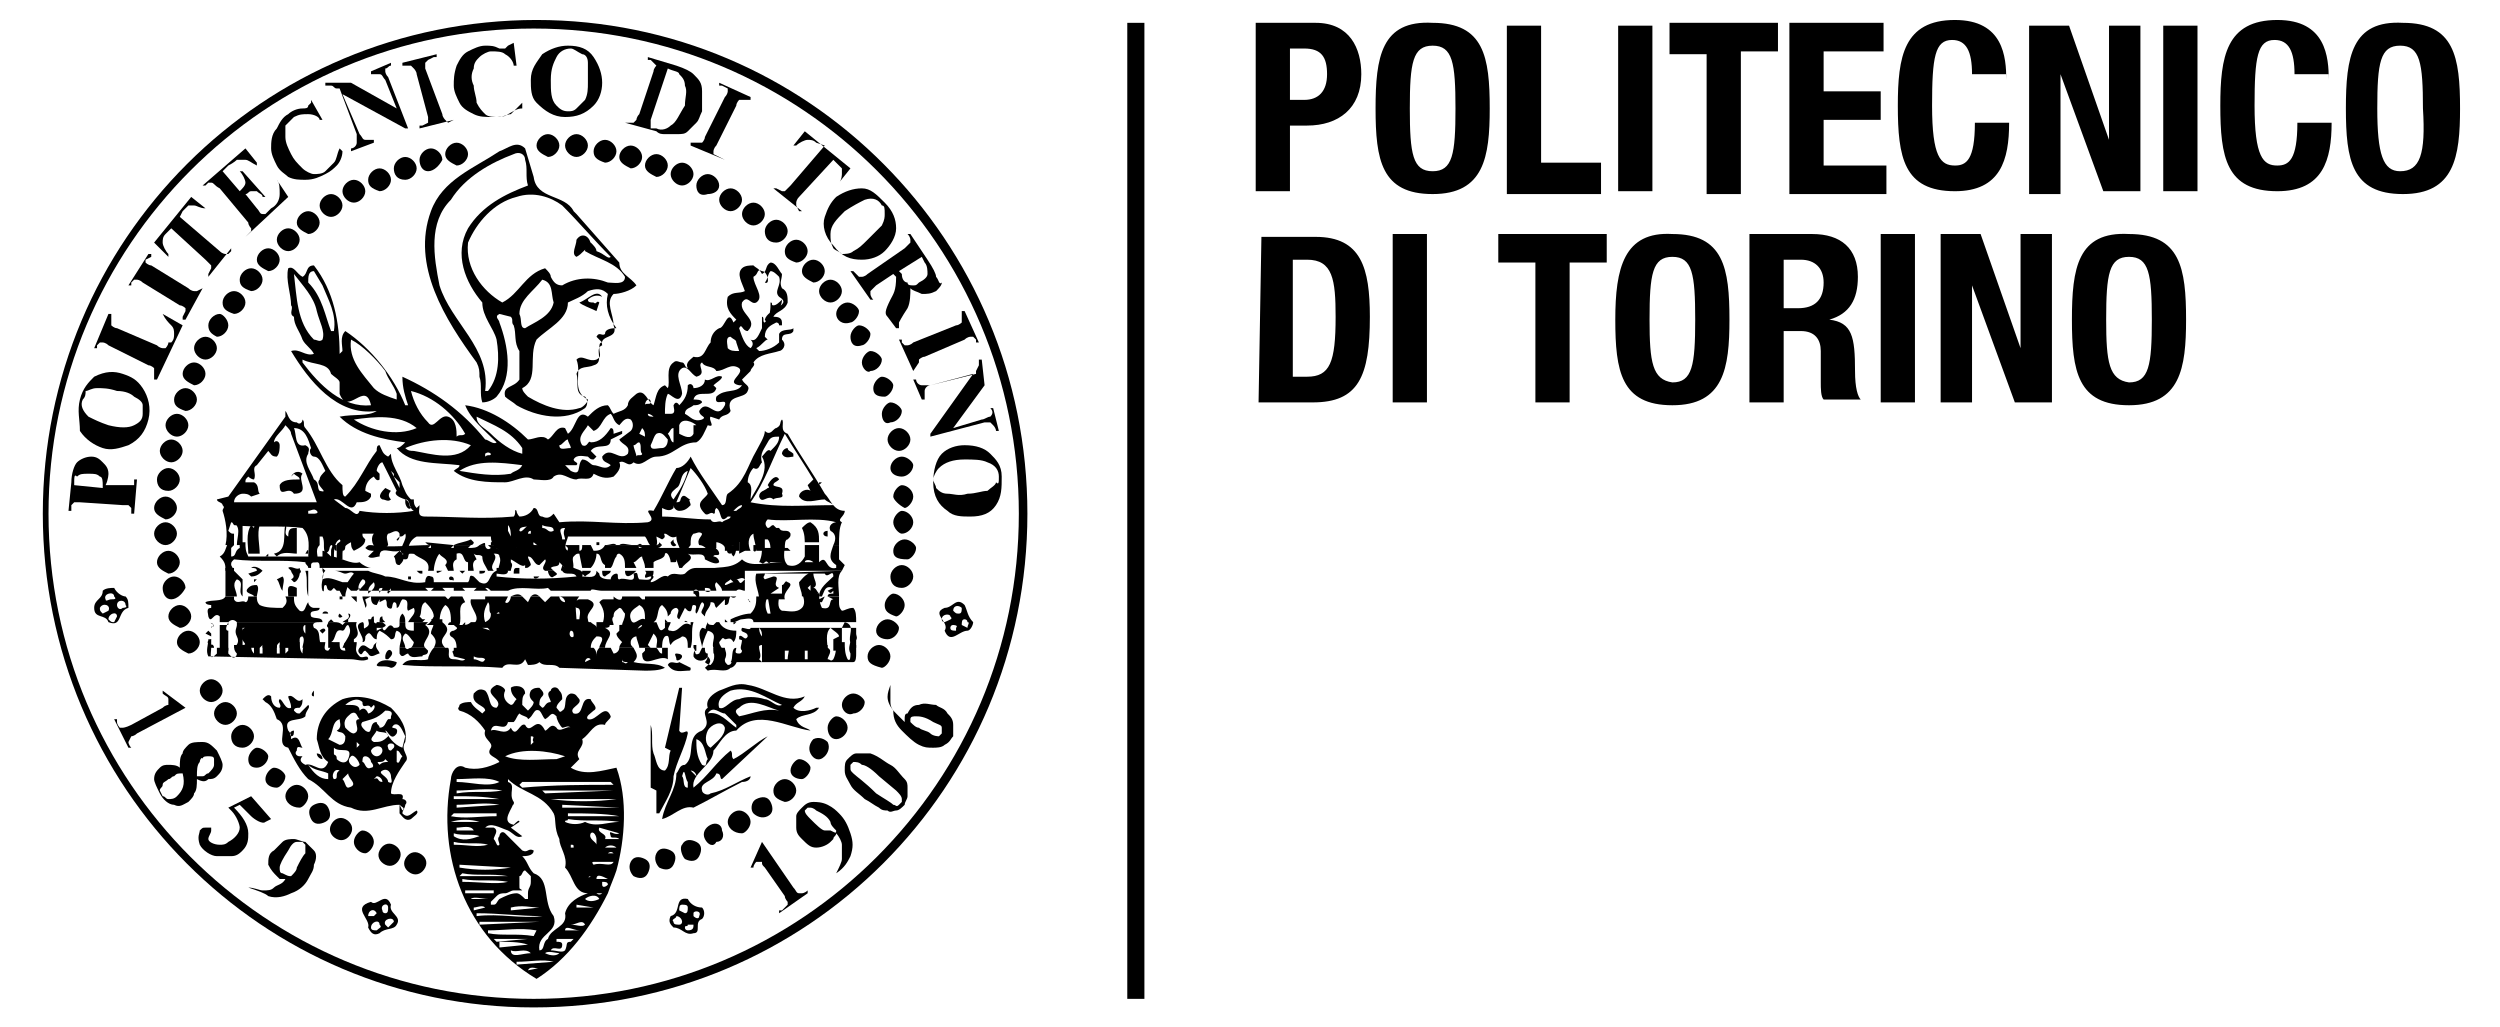 <?xml version="1.0" encoding="UTF-8"?> <!-- Generator: Adobe Illustrator 23.0.6, SVG Export Plug-In . SVG Version: 6.00 Build 0) --> <svg xmlns="http://www.w3.org/2000/svg" xmlns:xlink="http://www.w3.org/1999/xlink" version="1.1" id="Livello_1" x="0px" y="0px" viewBox="0 0 87.6 36" style="enable-background:new 0 0 87.6 36;" xml:space="preserve"> <style type="text/css"> .st0{enable-background:new ;} .st1{fill-rule:evenodd;clip-rule:evenodd;} </style> <g> <g class="st0"> <g> <g> <path class="st1" d="M83.3,3.8c0-1.6,0.1-2.2,0.8-2.2c0.7,0,0.8,0.6,0.8,2.2C85,5.4,84.8,6,84.1,6C83.5,6,83.3,5.4,83.3,3.8z M82.2,3.8c0,1.8,0.2,3,2,3s2-1.3,2-3c0-1.8-0.2-3-2-3C82.4,0.7,82.2,2,82.2,3.8z M81.6,2.8c0-0.8-0.1-2.1-1.8-2.1 c-1.8,0-2,1.3-2,3c0,1.8,0.2,3,2,3c1.6,0,1.9-1.1,1.9-2.4h-1.2c0,1.3-0.3,1.5-0.7,1.5c-0.5,0-0.8-0.3-0.8-2.1 c0-1.7,0.1-2.3,0.7-2.3c0.5,0,0.7,0.4,0.7,1.2h1.2V2.8z M75.8,6.7H77V0.9h-1.2V6.7z M71.1,0.9v5.9h1.1V2.6l1.5,4.1H75V0.9h-1.1 v4l-1.4-4C72.5,0.9,71.1,0.9,71.1,0.9z M70.3,2.8c0-0.8-0.1-2.1-1.8-2.1c-1.8,0-2,1.3-2,3c0,1.8,0.2,3,2,3 c1.6,0,1.9-1.1,1.9-2.4h-1.2c0,1.3-0.3,1.5-0.7,1.5c-0.5,0-0.8-0.3-0.8-2.1c0-1.7,0.1-2.3,0.7-2.3c0.5,0,0.7,0.4,0.7,1.2h1.2 V2.8z M62.7,0.9v5.9h3.4v-1h-2.2V4.2h2v-1h-2V1.8H66v-1h-3.3V0.9z M58.5,0.9v1h1.3v4.9H61v-5h1.3v-1h-3.8V0.9z M56.7,6.7h1.2 V0.9h-1.2V6.7z M56.1,6.7v-1H54V0.9h-1.2v5.9h3.3V6.7z M49.4,3.8c0-1.6,0.1-2.2,0.8-2.2S51,2.2,51,3.8S50.9,6,50.2,6 S49.4,5.4,49.4,3.8z M48.2,3.8c0,1.8,0.2,3,2,3s2-1.3,2-3c0-1.8-0.2-3-2-3C48.4,0.7,48.2,2,48.2,3.8z M45.2,1.7h0.5 c0.6,0,0.8,0.3,0.8,0.9s-0.3,0.9-0.8,0.9h-0.5V1.7z M44,6.7h1.2V4.4h0.6c1.1,0,1.9-0.6,1.9-1.8c0-0.9-0.4-1.8-1.6-1.8H44V6.7z M73.8,11.2c0-1.6,0.1-2.2,0.8-2.2c0.7,0,0.8,0.6,0.8,2.2s-0.1,2.2-0.8,2.2C73.9,13.3,73.8,12.7,73.8,11.2z M72.6,11.2 c0,1.8,0.2,3,2,3s2-1.3,2-3c0-1.8-0.2-3-2-3C72.8,8.1,72.6,9.4,72.6,11.2z M68,8.2v5.9h1.1V10l1.5,4.1h1.3V8.2h-1.1v4l-1.4-4H68 z M65.9,14.1h1.2V8.2h-1.2V14.1z M61.3,14.1h1.2v-2.5h0.6c0.5,0,0.7,0.3,0.7,0.7v1.1c0,0.2,0,0.5,0.1,0.6h1.3 c-0.1-0.1-0.2-0.4-0.2-1c0-1.2-0.1-1.7-0.9-1.8c0.7-0.2,1-0.7,1-1.5c0-1-0.6-1.5-1.6-1.5h-2.2V14.1z M62.5,9.1h0.6 c0.5,0,0.8,0.3,0.8,0.8c0,0.6-0.3,0.9-0.9,0.9h-0.5C62.5,10.8,62.5,9.1,62.5,9.1z M57.8,11.2c0-1.6,0.1-2.2,0.8-2.2 s0.8,0.6,0.8,2.2s-0.1,2.2-0.8,2.2C57.9,13.3,57.8,12.7,57.8,11.2z M56.6,11.2c0,1.8,0.2,3,2,3s2-1.3,2-3c0-1.8-0.2-3-2-3 C56.9,8.1,56.6,9.4,56.6,11.2z M52.5,8.2v1h1.3v4.9H55V9.2h1.3v-1H52.5z M48.8,14.1H50V8.2h-1.2V14.1z M45.3,9.1h0.5 c0.9,0,1,0.7,1,2c0,1.6-0.2,2.1-1,2.1h-0.5V9.1z M44.1,14.1H46c1.6,0,2-0.9,2-3c0-1.7-0.3-2.8-1.9-2.8h-1.9L44.1,14.1L44.1,14.1 z"></path> </g> <g> <rect x="39.5" y="0.8" width="0.6" height="34.2"></rect> </g> <g> <path d="M1.7,18c0,9.4,7.6,17,17,17s17-7.6,17-17s-7.6-17-17-17S1.7,8.6,1.7,18z M1.5,18c0-9.6,7.7-17.3,17.3-17.3 C28.3,0.7,36,8.4,36,18s-7.7,17.3-17.3,17.3C9.2,35.3,1.5,27.6,1.5,18z"></path> </g> <g> <path d="M18.8,5.1c0-0.2,0.2-0.4,0.4-0.4c0.2,0,0.4,0.2,0.4,0.4c0,0.2-0.2,0.4-0.4,0.4C19,5.4,18.8,5.3,18.8,5.1z"></path> </g> <g> <path d="M19.8,5.1c0-0.2,0.2-0.4,0.4-0.4c0.2,0,0.4,0.2,0.4,0.4c0,0.2-0.2,0.4-0.4,0.4S19.8,5.3,19.8,5.1z"></path> </g> <g> <path d="M20.8,5.3c0-0.2,0.2-0.4,0.4-0.4c0.2,0,0.4,0.2,0.4,0.4c0,0.2-0.2,0.4-0.4,0.4C20.9,5.6,20.8,5.5,20.8,5.3z"></path> </g> <g> <path d="M21.7,5.5c0-0.2,0.2-0.4,0.4-0.4c0.2,0,0.4,0.2,0.4,0.4c0,0.2-0.2,0.4-0.4,0.4C21.9,5.8,21.7,5.7,21.7,5.5z"></path> </g> <g> <path d="M22.6,5.8c0-0.2,0.2-0.4,0.4-0.4c0.2,0,0.4,0.2,0.4,0.4c0,0.2-0.2,0.4-0.4,0.4C22.8,6.1,22.6,6,22.6,5.8z"></path> </g> <g> <path d="M23.5,6.1c0-0.2,0.2-0.4,0.4-0.4c0.2,0,0.4,0.2,0.4,0.4c0,0.2-0.2,0.4-0.4,0.4S23.5,6.3,23.5,6.1z"></path> </g> <g> <path d="M24.4,6.5c0-0.2,0.2-0.4,0.4-0.4c0.2,0,0.4,0.2,0.4,0.4c0,0.2-0.2,0.3-0.4,0.3C24.5,6.9,24.4,6.7,24.4,6.5z"></path> </g> <g> <path d="M25.2,7c0-0.2,0.2-0.4,0.4-0.4C25.8,6.6,26,6.8,26,7c0,0.2-0.2,0.4-0.4,0.4C25.4,7.4,25.2,7.2,25.2,7z"></path> </g> <g> <path d="M26,7.5c0-0.2,0.2-0.4,0.4-0.4c0.2,0,0.4,0.2,0.4,0.4c0,0.2-0.2,0.4-0.4,0.4S26,7.7,26,7.5z"></path> </g> <g> <path d="M26.8,8.1c0-0.2,0.2-0.4,0.4-0.4c0.2,0,0.4,0.2,0.4,0.4c0,0.2-0.2,0.4-0.4,0.4C26.9,8.5,26.8,8.3,26.8,8.1z"></path> </g> <g> <path d="M27.5,8.8c0-0.2,0.2-0.4,0.4-0.4c0.2,0,0.4,0.2,0.4,0.4s-0.2,0.4-0.4,0.4C27.6,9.1,27.5,9,27.5,8.8z"></path> </g> <g> <path d="M28.1,9.5c0-0.2,0.2-0.4,0.4-0.4c0.2,0,0.4,0.2,0.4,0.4s-0.2,0.4-0.4,0.4C28.3,9.8,28.1,9.7,28.1,9.5z"></path> </g> <g> <path d="M28.7,10.2c0-0.2,0.2-0.4,0.4-0.4c0.2,0,0.4,0.2,0.4,0.4s-0.2,0.4-0.4,0.4C28.9,10.6,28.7,10.4,28.7,10.2z"></path> </g> <g> <path d="M29.3,11c0-0.2,0.2-0.4,0.4-0.4c0.2,0,0.4,0.2,0.4,0.3c0,0.2-0.2,0.4-0.3,0.4C29.5,11.4,29.3,11.2,29.3,11z"></path> </g> <g> <path d="M29.8,11.8c0-0.2,0.2-0.4,0.3-0.4c0.2,0,0.4,0.2,0.4,0.3c0,0.2-0.2,0.4-0.3,0.4C29.9,12.2,29.8,12,29.8,11.8z"></path> </g> <g> <path d="M30.2,12.7c0-0.2,0.2-0.4,0.3-0.4c0.2,0,0.4,0.2,0.4,0.3c0,0.2-0.2,0.4-0.4,0.4C30.4,13.1,30.2,12.9,30.2,12.7z"></path> </g> <g> <path d="M30.6,13.6c0-0.2,0.2-0.4,0.3-0.4c0.2,0,0.4,0.2,0.4,0.3c0,0.2-0.2,0.4-0.3,0.4C30.7,13.9,30.6,13.8,30.6,13.6z"></path> </g> <g> <path d="M30.9,14.5c0-0.2,0.2-0.4,0.3-0.4c0.2,0,0.4,0.2,0.4,0.3c0,0.2-0.2,0.4-0.4,0.4C31,14.9,30.9,14.7,30.9,14.5z"></path> </g> <g> <path d="M31.1,15.4c0-0.2,0.2-0.4,0.4-0.4c0.2,0,0.4,0.2,0.4,0.4s-0.2,0.4-0.4,0.4C31.3,15.8,31.1,15.6,31.1,15.4z"></path> </g> <g> <path d="M31.2,16.4c0-0.2,0.2-0.4,0.4-0.4c0.2,0,0.4,0.2,0.4,0.3c0,0.2-0.2,0.4-0.4,0.4C31.4,16.7,31.2,16.6,31.2,16.4z"></path> </g> <g> <path d="M31.3,17.4c0-0.2,0.2-0.4,0.3-0.4c0.2,0,0.4,0.2,0.4,0.4c0,0.2-0.2,0.4-0.3,0.4C31.5,17.7,31.3,17.5,31.3,17.4z"></path> </g> <g> <path d="M31.3,18.3c0-0.2,0.2-0.4,0.3-0.4c0.2,0,0.4,0.2,0.4,0.4c0,0.2-0.2,0.4-0.4,0.4C31.5,18.7,31.3,18.5,31.3,18.3z"></path> </g> <g> <path d="M31.3,19.3c0-0.2,0.2-0.4,0.4-0.4c0.2,0,0.4,0.2,0.4,0.3c0,0.2-0.2,0.4-0.3,0.4C31.4,19.6,31.3,19.5,31.3,19.3z"></path> </g> <g> <path d="M31.2,20.2c0-0.2,0.2-0.4,0.4-0.4c0.2,0,0.4,0.2,0.4,0.4c0,0.2-0.2,0.4-0.4,0.4C31.3,20.6,31.2,20.4,31.2,20.2z"></path> </g> <g> <path d="M31,21.2c0-0.2,0.2-0.4,0.3-0.4c0.2,0,0.4,0.2,0.4,0.4c0,0.2-0.2,0.4-0.3,0.4C31.1,21.5,31,21.4,31,21.2z"></path> </g> <g> <path d="M30.7,22.1c0-0.2,0.2-0.4,0.4-0.4c0.2,0,0.4,0.2,0.4,0.3c0,0.2-0.2,0.4-0.4,0.4C30.9,22.4,30.7,22.3,30.7,22.1z"></path> </g> <g> <path d="M30.4,23c0-0.2,0.2-0.4,0.4-0.4c0.2,0,0.4,0.2,0.4,0.4c0,0.2-0.2,0.4-0.3,0.4C30.5,23.3,30.4,23.2,30.4,23z"></path> </g> <g> <path d="M29.5,24.7c0-0.2,0.2-0.4,0.4-0.4c0.2,0,0.4,0.2,0.4,0.3c0,0.2-0.2,0.4-0.4,0.4C29.7,25.1,29.5,24.9,29.5,24.7z"></path> </g> <g> <path d="M29,25.5c0-0.2,0.2-0.4,0.3-0.4c0.2,0,0.4,0.2,0.4,0.4c0,0.2-0.2,0.4-0.4,0.4S29,25.7,29,25.5z"></path> </g> <g> <path d="M28.4,26.4c-0.1-0.2,0-0.4,0.1-0.5c0.2-0.1,0.4,0,0.5,0.1c0.1,0.2,0,0.4-0.1,0.5C28.7,26.7,28.5,26.6,28.4,26.4z"></path> </g> <g> <path d="M27.7,27c0-0.2,0.2-0.4,0.3-0.4c0.2,0,0.4,0.2,0.4,0.3c0,0.2-0.2,0.4-0.3,0.4C27.9,27.3,27.7,27.2,27.7,27z"></path> </g> <g> <path d="M27.1,27.7c0-0.2,0.2-0.4,0.4-0.4c0.2,0,0.4,0.2,0.4,0.4c0,0.2-0.2,0.4-0.4,0.4C27.2,28,27.1,27.9,27.1,27.7z"></path> </g> <g> <path d="M26.4,28.5c-0.1-0.1-0.1-0.4,0.1-0.5s0.4-0.1,0.5,0.1s0.1,0.4-0.1,0.5C26.7,28.7,26.5,28.6,26.4,28.5z"></path> </g> <g> <path d="M25.5,28.8c0-0.2,0.2-0.4,0.4-0.4c0.2,0,0.4,0.2,0.4,0.4c0,0.2-0.2,0.4-0.3,0.4C25.7,29.2,25.5,29,25.5,28.8z"></path> </g> <g> <path d="M24.7,29.4c-0.1-0.2,0-0.4,0.2-0.5s0.4,0,0.4,0.2c0.1,0.2,0,0.4-0.2,0.4C25,29.7,24.8,29.6,24.7,29.4z"></path> </g> <g> <path d="M23.9,29.6c0.1-0.2,0.3-0.2,0.5-0.1s0.2,0.3,0.1,0.5s-0.3,0.2-0.5,0.1C23.9,30,23.8,29.7,23.9,29.6z"></path> </g> <g> <path d="M23,29.9c0.1-0.2,0.3-0.2,0.5-0.1s0.2,0.3,0.1,0.5s-0.3,0.2-0.5,0.1C23,30.3,22.9,30.1,23,29.9z"></path> </g> <g> <path d="M22.1,30.2c0.1-0.2,0.3-0.2,0.5-0.1s0.2,0.3,0.1,0.5s-0.3,0.2-0.5,0.1C22.1,30.6,22,30.4,22.1,30.2z"></path> </g> <g> <path d="M15.6,5.4C15.6,5.2,15.8,5,16,5c0.2,0,0.4,0.2,0.4,0.4c0,0.2-0.2,0.4-0.4,0.4C15.8,5.7,15.6,5.6,15.6,5.4z"></path> </g> <g> <path d="M14.7,5.6c0-0.2,0.2-0.4,0.4-0.4s0.4,0.2,0.4,0.4C15.4,5.8,15.2,6,15,6S14.7,5.8,14.7,5.6z"></path> </g> <g> <path d="M13.8,5.9c0-0.2,0.2-0.4,0.4-0.4s0.4,0.2,0.4,0.4c0,0.2-0.2,0.4-0.4,0.4C13.9,6.3,13.8,6.1,13.8,5.9z"></path> </g> <g> <path d="M12.9,6.3c0-0.2,0.2-0.4,0.4-0.4s0.4,0.2,0.4,0.4c0,0.2-0.2,0.4-0.4,0.4C13,6.6,12.9,6.5,12.9,6.3z"></path> </g> <g> <path d="M12,6.7c0-0.2,0.2-0.4,0.4-0.4s0.4,0.2,0.4,0.4c0,0.2-0.2,0.4-0.4,0.4S12,6.9,12,6.7z"></path> </g> <g> <path d="M11.2,7.2c0-0.2,0.2-0.4,0.4-0.4S12,7,12,7.2c0,0.2-0.2,0.4-0.4,0.4S11.2,7.4,11.2,7.2z"></path> </g> <g> <path d="M10.4,7.8c0-0.2,0.2-0.4,0.4-0.4s0.4,0.2,0.4,0.4c0,0.2-0.2,0.4-0.4,0.4C10.6,8.1,10.4,8,10.4,7.8z"></path> </g> <g> <path d="M9.7,8.4C9.7,8.2,9.9,8,10.1,8c0.2,0,0.4,0.2,0.4,0.4s-0.2,0.4-0.4,0.4C9.9,8.8,9.7,8.6,9.7,8.4z"></path> </g> <g> <path d="M9,9.1c0-0.2,0.2-0.4,0.4-0.4s0.4,0.2,0.4,0.4S9.6,9.5,9.4,9.5C9.2,9.4,9,9.3,9,9.1z"></path> </g> <g> <path d="M8.4,9.8c0-0.2,0.2-0.4,0.4-0.4s0.4,0.2,0.4,0.4S9,10.2,8.8,10.2C8.5,10.1,8.4,10,8.4,9.8z"></path> </g> <g> <path d="M7.8,10.6c0-0.2,0.2-0.4,0.4-0.4s0.4,0.2,0.4,0.4S8.4,11,8.2,11C7.9,10.9,7.8,10.8,7.8,10.6z"></path> </g> <g> <path d="M7.3,11.4c0-0.2,0.2-0.4,0.4-0.4C7.8,11,8,11.2,8,11.4s-0.2,0.4-0.4,0.4C7.4,11.7,7.3,11.6,7.3,11.4z"></path> </g> <g> <path d="M6.8,12.2c0-0.2,0.2-0.4,0.4-0.4c0.2,0,0.4,0.2,0.4,0.4s-0.2,0.4-0.4,0.4C7,12.6,6.8,12.4,6.8,12.2z"></path> </g> <g> <path d="M6.4,13.1c0-0.2,0.2-0.4,0.4-0.4c0.2,0,0.4,0.2,0.4,0.4S7,13.5,6.8,13.5C6.6,13.4,6.4,13.3,6.4,13.1z"></path> </g> <g> <path d="M6.1,14c0-0.2,0.2-0.4,0.4-0.4c0.2,0,0.4,0.2,0.4,0.4s-0.2,0.4-0.4,0.4C6.2,14.3,6.1,14.2,6.1,14z"></path> </g> <g> <path d="M5.8,14.9c0-0.2,0.2-0.4,0.4-0.4c0.2,0,0.4,0.2,0.4,0.4s-0.2,0.4-0.4,0.4C6,15.3,5.8,15.1,5.8,14.9z"></path> </g> <g> <path d="M5.6,15.8c0-0.2,0.2-0.4,0.4-0.4c0.2,0,0.4,0.2,0.4,0.4S6.2,16.2,6,16.2C5.8,16.2,5.6,16,5.6,15.8z"></path> </g> <g> <path d="M5.5,16.8c0-0.2,0.2-0.4,0.4-0.4c0.2,0,0.4,0.2,0.4,0.4c0,0.2-0.2,0.4-0.4,0.4C5.6,17.2,5.5,17,5.5,16.8z"></path> </g> <g> <path d="M5.4,17.8c0-0.2,0.2-0.4,0.4-0.4c0.2,0,0.4,0.2,0.4,0.4c0,0.2-0.2,0.4-0.4,0.4C5.6,18.1,5.4,18,5.4,17.8z"></path> </g> <g> <path d="M5.4,18.7c0-0.2,0.2-0.4,0.4-0.4c0.2,0,0.4,0.2,0.4,0.4c0,0.2-0.2,0.4-0.4,0.4S5.4,18.9,5.4,18.7z"></path> </g> <g> <path d="M5.5,19.7c0-0.2,0.2-0.4,0.4-0.4c0.2,0,0.4,0.2,0.4,0.4c0,0.2-0.2,0.4-0.4,0.4C5.7,20,5.5,19.9,5.5,19.7z"></path> </g> <g> <path d="M5.7,20.6c0-0.2,0.2-0.4,0.4-0.4c0.2,0,0.4,0.2,0.4,0.4C6.4,20.8,6.2,21,6,21S5.7,20.8,5.7,20.6z"></path> </g> <g> <path d="M5.9,21.6c0-0.2,0.2-0.4,0.4-0.4c0.2,0,0.4,0.2,0.4,0.4c0,0.2-0.2,0.4-0.4,0.4C6.1,21.9,5.9,21.8,5.9,21.6z"></path> </g> <g> <path d="M6.2,22.5c0-0.2,0.2-0.4,0.4-0.4c0.2,0,0.4,0.2,0.4,0.4c0,0.2-0.2,0.4-0.4,0.4C6.4,22.8,6.2,22.7,6.2,22.5z"></path> </g> <g> <path d="M7,24.2c0-0.2,0.2-0.4,0.4-0.4c0.2,0,0.4,0.2,0.4,0.4c0,0.2-0.2,0.4-0.4,0.4S7,24.4,7,24.2z"></path> </g> <g> <path d="M7.5,25c0-0.2,0.2-0.4,0.4-0.4s0.4,0.2,0.4,0.4c0,0.2-0.2,0.4-0.4,0.4S7.5,25.2,7.5,25z"></path> </g> <g> <path d="M8.1,25.8c0-0.2,0.2-0.4,0.4-0.4s0.4,0.2,0.4,0.4c0,0.2-0.2,0.4-0.4,0.4C8.2,26.2,8.1,26,8.1,25.8z"></path> </g> <g> <path d="M8.7,26.6c0-0.2,0.2-0.4,0.3-0.4c0.2,0,0.4,0.2,0.4,0.3c0,0.2-0.2,0.4-0.4,0.4S8.7,26.8,8.7,26.6z"></path> </g> <g> <path d="M9.3,27.3c0-0.2,0.2-0.4,0.3-0.4c0.2,0,0.4,0.2,0.4,0.3c0,0.2-0.2,0.4-0.3,0.4C9.5,27.6,9.3,27.5,9.3,27.3z"></path> </g> <g> <path d="M10,27.9c0-0.2,0.2-0.4,0.4-0.4s0.4,0.2,0.4,0.4c0,0.2-0.2,0.4-0.3,0.4C10.2,28.3,10,28.1,10,27.9z"></path> </g> <g> <path d="M10.9,28.7c-0.1-0.2-0.1-0.4,0.1-0.5c0.2-0.1,0.4-0.1,0.5,0.1s0.1,0.4-0.1,0.5C11.2,28.9,11,28.9,10.9,28.7z"></path> </g> <g> <path d="M11.6,28.9c0.1-0.2,0.3-0.3,0.5-0.2c0.2,0.1,0.3,0.3,0.2,0.5s-0.3,0.3-0.5,0.2C11.6,29.3,11.5,29.1,11.6,28.9z"></path> </g> <g> <path d="M12.4,29.5c0-0.2,0.2-0.4,0.3-0.4c0.2,0,0.4,0.2,0.4,0.4c0,0.2-0.2,0.4-0.3,0.4C12.6,29.9,12.4,29.7,12.4,29.5z"></path> </g> <g> <path d="M13.3,29.8c0.1-0.2,0.3-0.3,0.5-0.2c0.2,0.1,0.3,0.3,0.2,0.5s-0.3,0.3-0.5,0.2S13.2,30,13.3,29.8z"></path> </g> <g> <path d="M14.2,30.1c0.1-0.2,0.3-0.3,0.5-0.2c0.2,0.1,0.3,0.3,0.2,0.5s-0.3,0.3-0.5,0.2C14.2,30.5,14.1,30.3,14.2,30.1z"></path> </g> <g> <path d="M18.4,5.6c0-0.2-0.2-0.3-0.4-0.2c-0.8,0.3-1.7,0.8-2.2,1.6c-0.8,0.8-0.6,2-0.4,3c0.4,1.3,1.8,2.2,1.6,3.7h0.1 c0.4-0.5,0.4-1.2,0.3-1.8c-0.1-0.4-0.5-0.8-0.5-1.3c-0.6-0.7-1-1.7-0.5-2.6c0.5-0.8,1.3-1.2,2.1-1.5C18.4,6.2,18.5,5.9,18.4,5.6 z M21.4,9c-0.6-0.6-1.1-1.2-1.7-1.8c-0.4-0.3-1-0.5-1.6-0.3c-0.8,0.2-1.4,0.9-1.7,1.6c-0.1,0.9,0.5,1.7,1.2,2.1 c0.6-0.3,0.8-1,1.5-1.2c0.1,0.1,0.2,0.2,0.2,0.3c0.1,0.2,0.2,0.3,0.4,0.3c0.5-0.3,1.1-0.3,1.6-0.1c0.2,0,0.6,0.1,0.6-0.2 c-0.3-0.5-0.9-0.6-1.4-0.9c0-0.1,0-0.2,0.1-0.3h0.1c0.1,0.1,0.2,0.2,0.2,0.3C21.2,8.9,21.3,9.1,21.4,9z M19.4,10.6 c-0.1-0.3,0-0.7-0.4-0.8c-0.3,0.4-0.8,0.7-0.8,1.2c0.1,0.2,0,0.5,0.2,0.5C18.7,11.3,19.3,11.1,19.4,10.6z M21.3,10.3 c-0.2-0.2-0.4-0.2-0.7-0.1c-0.2,0.2-0.5,0.3-0.7,0.4c0,0.6-0.7,0.9-1.1,1.3c-0.3,0.6,0.1,1.4-0.5,1.7c0,0.1,0.1,0.2,0.2,0.3 c0.5,0.3,1.2,0.6,1.8,0.4c0.1,0,0.3-0.2,0.3-0.3c-0.6-0.3-0.2-0.9-0.4-1.4c0.2-0.2,0.4,0.1,0.7,0c0.2-0.1,0.1-0.2,0.1-0.4 c0-0.1,0-0.2,0.1-0.2l-0.2-0.2c0.1-0.2,0.2,0,0.3-0.1c0-0.2,0.3-0.2,0.4-0.2C21.3,11.1,21.2,10.7,21.3,10.3z M18.7,6.2 c0.1,0.8,1.1,0.6,1.4,1.2l0.1,0.1l1.5,1.7c0,0.4,0.4,0.5,0.6,0.8c-0.2,0.2-0.6,0.3-0.8,0.3c-0.3,0.3,0,0.7,0,1.1 c0.2,0.5-0.5,0.3-0.4,0.7c-0.3,0.1,0.1,0.6-0.3,0.7c-0.2,0.1-0.5,0-0.6,0.3c0.1,0.3-0.1,0.7,0.3,0.8c0.1,0.1,0.1,0.3,0,0.4 c-0.7,0.5-1.7,0.3-2.4-0.1c-0.1-0.1-0.3-0.2-0.4-0.3c-0.1-0.4,0.3-0.3,0.5-0.6v-1C18,12,18.1,11.7,18,11.4 c-0.1-0.1,0-0.2-0.1-0.3L17.5,11c-0.2,0.1,0,0.2,0,0.3c0.3,0.8,0.5,1.9-0.1,2.6c-0.1,0.1-0.3,0.2-0.5,0.2 c-0.1-0.3,0-0.6-0.1-0.9c0-0.2,0-0.3-0.1-0.5c-1.1-1.5-2.3-3.4-1.6-5.3c0.4-1.1,1.5-1.5,2.4-2.1c0.3-0.1,0.6-0.4,0.9-0.1 L18.7,6.2z"></path> </g> <g> <path d="M20.7,8.6c-0.2,0.1-0.3,0.3-0.5,0.4c-0.2-0.1,0-0.4,0-0.6C20.4,8.1,20.7,8.3,20.7,8.6z"></path> </g> <g> <path d="M11.3,10L11,9.5c-0.2,0-0.2,0.2-0.2,0.4c0.5,0.5,0.6,1.2,0.8,1.7h0.1C11.8,11,11.5,10.5,11.3,10z M11.1,10.9 c-0.1-0.5-0.5-0.9-0.8-1.3c0.1,0.8,0.1,1.7,0.7,2.3c0.1,0,0.2,0.1,0.3,0C11.4,11.6,11.2,11.3,11.1,10.9z M25.8,12 c0-0.1-0.1-0.1-0.2-0.2c-0.2,0-0.1,0.3-0.1,0.4c0.1,0.1,0.2,0.1,0.4,0.1L25.8,12z M13.5,13c-0.3-0.4-0.8-0.9-1.2-1.1 c-0.1,0.7,0.4,1.2,0.8,1.7c0.2,0.2,0.5,0.3,0.8,0.4v-0.2C13.8,13.5,13.6,13.3,13.5,13z M11.6,13.1c-0.1-0.4-0.6-0.3-1-0.5v0.1 c0.6,0.8,1.4,1.6,2.4,1.5c-0.2-0.9-0.8,0.4-1.1-0.4c0-0.1,0-0.3,0-0.4C11.9,13.3,11.7,13.2,11.6,13.1z M25.1,13 c-0.1-0.2-0.4-0.1-0.5-0.3c-0.2,0.1,0.2,0.4-0.2,0.5c-0.2-0.1-0.3-0.4-0.5-0.3c-0.3,0.2,0,0.6,0,0.9c-0.1,0.4-0.4,0-0.5,0 c-0.1,0.2-0.1,0.5-0.1,0.7h0.2c0.2,0,0.1-0.2,0.1-0.3c0.1-0.2,0.2,0,0.2,0c0.2-0.2,0.3-0.4,0.3-0.7c0.1-0.1,0.2,0,0.2,0.1 c0.2,0,0.4-0.1,0.4-0.3c0.2,0.1,0.4-0.2,0.6-0.1c0,0.1-0.2,0.2-0.3,0.3l0.1,0.1c-0.1,0.4-0.7,0-0.8,0.4c0.1,0,0.3,0,0.3,0.1 c-0.1,0.1-0.2,0.1-0.3,0.1c-0.1,0.1-0.3,0.1-0.3,0.3c0.2,0.1,0.3,0.3,0.6,0.2c0.2-0.1-0.1-0.1-0.1-0.3c0.3-0.5,0.6,0.4,0.9-0.2 c0.1-0.3-0.4,0.1-0.3-0.3c0.3-0.3,0.7-0.1,0.9-0.4h-0.1c-0.5-0.1,0.2-0.4,0-0.6C25.6,12.7,25.4,13,25.1,13z M16.3,15.2 c-0.4-0.7-1.1-1.3-1.9-1.5c0.1,0.4,0.3,0.8,0.6,1.1c0.2,0.3,0.4-0.3,0.7-0.2s0.3,0.5,0.3,0.7C16.1,15.2,16.2,15.3,16.3,15.2z M22.8,14.1c0-0.2-0.2-0.1-0.2,0.1C22.6,14.1,22.8,14.2,22.8,14.1z M21.7,14.9c-0.2-0.1-0.2-0.3-0.3-0.4 c-0.3,0.1-0.3,0.5-0.6,0.6l-0.2-0.2c-0.1,0.2-0.4,0.4-0.2,0.7c0.2,0.1,0.2-0.2,0.3-0.1c0.3,0,0.5-0.2,0.7-0.5 c0.1,0,0.1,0.1,0.1,0.2l0.3-0.1v0.1l-0.4,0.2c0,0.4-0.5,0.1-0.7,0.4l0.2,0.2l-0.1,0.1c-0.1,0-0.1,0-0.2-0.1 c-0.1,0-0.4-0.1-0.5,0.1c0,0.1,0.2,0.1,0.1,0.2h-0.4l0.2,0.2c0.4,0.2,0.2-0.2,0.4-0.4c0.2,0,0.3,0.2,0.4,0.2 c0.2,0,0.4,0.2,0.6,0c-0.1-0.1-0.3-0.1-0.3-0.3c0.3-0.4,0.6,0.2,0.9-0.1c0.1-0.3-0.2-0.3-0.3-0.5l0.4-0.3c0.1-0.1,0.1-0.3,0-0.4 C21.9,14.6,21.8,14.8,21.7,14.9z M22.9,14.6c0,0-0.1-0.1-0.2-0.1C22.7,14.6,22.8,14.6,22.9,14.6L22.9,14.6z M14.6,15 c-0.6-0.5-1.5-0.4-2.2-0.3C13,15.1,13.9,15.3,14.6,15z M18.3,15.7c-0.4-0.6-1-0.8-1.6-1.1c0,0.3,0.3,0.4,0.5,0.6 c0.3,0.3,0.7,0.6,1.1,0.7V15.7z M24.4,14.9c-0.1-0.1-0.5-0.3-0.6,0c0,0.1,0,0.2,0,0.3c0.2,0.1,0.4,0.2,0.5,0v-0.3H24.4z M23.6,15c-0.1,0-0.1,0.1-0.2,0.2c0.1,0.1,0.1,0.3,0.2,0.3C23.6,15.3,23.6,15.1,23.6,15z M22.6,15.3c0-0.1,0-0.2-0.1-0.3 l-0.1,0.2L22.6,15.3z M23.4,15.4c-0.1-0.1-0.2-0.3-0.4-0.2c-0.1,0.1-0.1,0.2-0.2,0.4c0,0.2,0.2,0.1,0.4,0.1 C23.3,15.7,23.4,15.6,23.4,15.4z M16.5,15.6c-0.7-0.3-1.6-0.2-2.3,0.1c0.1,0.1,0.2,0.1,0.3,0.1C15.1,15.9,16,16.2,16.5,15.6 L16.5,15.6z M22.5,15.9c-0.1-0.1,0-0.3-0.1-0.4c-0.1,0-0.1,0.1-0.2,0.1c0,0.1,0.1,0.3,0.1,0.4C22.3,15.9,22.5,16,22.5,15.9z M20,15.7c0-0.1-0.1-0.2-0.1-0.3c-0.1,0-0.2,0.2-0.3,0.2C19.6,15.8,19.8,15.7,20,15.7L20,15.7z M17.2,15.9c-0.1-0.1-0.2,0-0.2,0 V16C17.1,15.9,17.2,16,17.2,15.9z M18.3,16.3L18.3,16.3c-0.8-0.1-1.6-0.2-2.2,0.2c0.6,0.1,1.2,0.2,1.8,0.1 C18,16.5,18.2,16.5,18.3,16.3z M10.6,9.7c0.2-0.1,0.1-0.4,0.4-0.4c0.7,0.9,0.9,2,0.9,3.1l0.1-0.1c0-0.2-0.1-0.5,0.1-0.7 c0.9,0.6,1.7,1.6,2.1,2.6h0.1c-0.1-0.3-0.2-0.6-0.2-1c1.1,0.5,2.1,1.2,2.9,2.2c0.1,0,0.3,0.2,0.4,0.1c-0.4-0.4-0.9-0.8-1.1-1.3 c0.8,0.1,1.6,0.6,2.2,1.2c0.2,0,0.5-0.2,0.7,0c0.2-0.1,0.3-0.5,0.6-0.4l0.1,0.2c0.3-0.2,0.3-0.9,0.7-0.6 c0.2-0.2,0.4-0.4,0.7-0.4c0.1,0.1,0.1,0.2,0.2,0.3c0.2-0.1,0.4-0.1,0.5-0.3c0-0.2,0.2-0.3,0.3-0.4c0.3-0.2,0.4,0.3,0.6,0.4 c0.1-0.3,0.1-0.6,0.4-0.7l0.1,0.1c0.1-0.2-0.1-0.7,0.2-0.9c0.1-0.1,0.2,0,0.3,0c0.1,0,0.1,0.2,0.2,0.2c-0.1-0.2,0.1-0.3,0.2-0.4 c0.4,0.1,0.4-0.3,0.6-0.5c0-0.2,0.1-0.4,0.3-0.5c0.2,0,0.3-0.7,0.5-0.2l0.1-0.1c-0.2-0.2-0.4-0.4-0.3-0.8 c0.2-0.2,0.4-0.1,0.6-0.2C26,9.9,25.8,9.6,26,9.4c0.1-0.1,0.3-0.1,0.4-0.1c0.1,0.1,0.2,0.1,0.3,0.3c0.2-0.1,0.1-0.3,0.3-0.4 c0.2,0,0.3,0.3,0.4,0.4c0,0.2-0.1,0.3,0,0.5c0.2,0.1,0.2,0.3,0.2,0.5c-0.1,0.3-0.4,0.3-0.5,0.5c0.1,0,0.3,0,0.3,0.2v0.1h-0.1 c0-0.1-0.1-0.1-0.1-0.1c-0.1,0-0.3,0.1-0.4-0.1c0.1-0.4,1-0.5,0.5-0.8c-0.2-0.2,0.1-0.4,0-0.7c-0.1-0.1-0.2-0.2-0.3-0.2 c-0.1,0.1-0.1,0.3-0.2,0.4c0.2,0.1,0.1-0.4-0.1-0.4c-0.2-0.1-0.1,0.1-0.3,0.2c0,0.3,0.4,0.7,0.1,0.9c-0.2,0.1-0.3-0.3-0.5,0 c-0.1,0.4,0.6,0.6,0.2,1c-0.2,0-0.2-0.3-0.3-0.1c0.1,0.3,0.2,0.6,0.4,0.7c0.1-0.1,0.1-0.2,0-0.3c0.2,0.1,0.3-0.2,0.4-0.4v-0.4 c0.1,0,0,0.2,0.1,0.2c0.2-0.2,0.2-0.5,0.2-0.7c0.1,0,0,0.1,0.1,0.1s0.2-0.1,0.3-0.2c0,0.4-0.4,0.4-0.4,0.7l0.2,0.1 c-0.2,0.1-0.4,0.2-0.4,0.5l0.1,0.1c-0.1,0-0.2,0.2-0.4,0.3l0.1,0.1c0.2,0,0.5-0.1,0.7-0.3c0-0.1,0-0.2,0-0.3 c0.1-0.2,0.4-0.1,0.5-0.2v0.1c-0.1,0.2-0.4,0-0.4,0.3c0.2,0.2,0,0.4-0.1,0.4c-0.3,0.1-0.7,0.1-0.9,0.4c0.1,0.1-0.1,0.2-0.1,0.3 L26,13.3c0.1,0.2,0.3,0.2,0.2,0.4c-0.1,0.3-0.8,0.1-0.6,0.7c-0.1,0.2-0.3,0.1-0.4,0.3l-0.3-0.1c-0.1,0.1,0.2,0.4-0.1,0.3 c-0.1,0.2-0.2,0.5-0.4,0.6c-0.6,0-0.8,0.5-1.4,0.5c-0.3,0-0.5,0.4-0.8,0.2c-0.2,0.2-0.3-0.1-0.5,0c0.1,0.2-0.1,0.4-0.2,0.5 c-0.3,0.1-0.5,0-0.7-0.1c-0.1,0.3-0.4,0.1-0.6,0.2c-0.3,0-0.5-0.3-0.8-0.1c-0.1,0.2-0.5,0.1-0.7,0.1c-0.3-0.2-0.7,0.1-1,0.1 c-0.6,0-1.3,0-1.8-0.4c0.1-0.1,0.2-0.1,0.2-0.2c-0.8-0.1-1.7,0-2.2-0.6c0.1,0,0.2-0.1,0.3-0.2c-0.8-0.1-1.7-0.3-2.3-0.9 c0.5-0.1,1,0,1.3-0.2c-1.4,0.2-2.4-1.1-3-2.1c0.3-0.1,0.5,0.2,0.8,0.1c-0.1-0.2-0.3-0.3-0.4-0.5c-0.1-0.3-0.3-0.5-0.3-0.8 c-0.2-0.1,0-0.3-0.1-0.4c0-0.4-0.2-0.9-0.1-1.3C10.3,9.3,10.4,9.6,10.6,9.7z"></path> </g> <g> <path d="M21.1,10.4c-0.2-0.1-0.4,0-0.5,0.1c0,0.1,0.1,0.1,0.2,0.1c0.1,0.1,0.1-0.1,0.2,0l-0.1,0.3c-0.2-0.1-0.5-0.2-0.6-0.3 C20.6,10.5,20.9,10.1,21.1,10.4z"></path> </g> <g> <path d="M7.4,22.7c0,0.2-0.1,0.5,0.2,0.2c0-0.1,0-0.2,0-0.2H8c0,0.1,0,0.2,0,0.2L8.1,23c0.1,0.1,0.2,0,0.2-0.1 c-0.1-0.1-0.1-0.2-0.1-0.3h0.6c0,0.1,0,0.2,0.1,0.3v-0.1v-0.2h0.2c0,0.1,0,0.2,0,0.3h0.1c0-0.1,0-0.2,0-0.3h0.5 c0,0.1,0,0.2,0,0.3h0.1c0-0.1,0-0.2,0-0.3H10v0.3l0.1-0.1c0-0.1,0-0.2,0-0.3h0.2v0.3v-0.3h0.2c0,0.1,0,0.3,0.1,0.4 c0-0.1,0-0.2,0.1-0.4h0.7c0,0.1-0.1,0.3,0.1,0.3c0.1-0.1,0.1-0.2,0.1-0.3h0.3c0,0.2,0,0.3,0.2,0.3c0-0.1-0.1-0.2,0-0.3h0.4 c0,0.2-0.1,0.3,0.1,0.5c0.1,0.1,0.3-0.1,0.3,0.1c-0.2,0.1-0.4,0-0.6,0l-5-0.1c-0.1-0.2,0-0.4,0-0.6h0.1V22.7z M14.2,22.7 L14.2,22.7c0.1,0.1,0.1,0,0.2,0h0.5l0.1,0.1c0,0.2-0.2,0.1-0.2,0.2c-0.2,0-0.4,0.1-0.5-0.1c-0.1,0-0.2,0.2-0.3,0 c0-0.1,0-0.1,0-0.2H14.2z M15.7,22.7c0.1,0.1-0.1,0.4,0.2,0.4c0.2,0,0.3,0.1,0.4,0L15.9,23c0-0.1-0.1-0.2,0-0.2v-0.1h4.9 c0.1,0.1,0.1,0.2,0.1,0.3c0-0.1,0-0.2,0.1-0.3h0.4l0.1,0.2c0.1,0,0.2-0.1,0.2-0.2h0.5c0.1,0.2,0.2,0.3,0,0.5 c0.4,0.1,0.8,0,1.1,0.2c-0.2,0.1-0.5,0.1-0.7,0.1l-3-0.1c-0.2-0.2-0.5,0-0.7-0.2c-0.1,0.1-0.3,0.1-0.4,0.1l-0.1-0.2 c-0.2,0.4-0.6,0-0.8,0.3c-1.3-0.1-2.4,0-3.5-0.1c0.2-0.3,0.6-0.1,0.9-0.2c0-0.1,0.1-0.3,0.2-0.4C15.2,22.7,15.7,22.7,15.7,22.7z M23,22.7c0.1,0.1,0.1,0.2,0.2,0.2v-0.2h0.2c0,0.1,0,0.2,0,0.4c-0.3-0.2-0.9,0.4-0.9-0.2l0.1-0.1v-0.1 C22.6,22.7,23,22.7,23,22.7z M24.3,22.7c0.1,0.1,0,0.3,0.2,0.2l0.1-0.2h0.1c0,0.1,0,0.2,0.1,0.2c0,0.1,0,0.2-0.1,0.3 c0.1,0.1,0.2,0.1,0.2,0.1c0.2-0.2,0.1-0.4,0.1-0.6h0.4c0,0.1,0.1,0.2,0,0.4c0,0.1,0,0.1,0.1,0.2c0.2,0,0.1-0.2,0.2-0.3h0.1 c0.1,0.2-0.1,0.4-0.2,0.4c-0.2,0.2-0.5,0-0.8,0.1l-0.1-0.1c0.1-0.1,0.3-0.2,0.1-0.4c-0.1,0.2-0.4,0.2-0.5,0c0-0.1,0-0.2,0.1-0.2 v-0.2h-0.1V22.7z M26.6,22.7c0,0.1,0.1,0.3,0,0.4l0.1,0.1c0-0.2,0-0.4,0-0.6h0.8v0.5h0.1c0-0.2,0.1-0.4,0-0.5h0.6v0.5h0.1v-0.5 h0.3v0.5c0-0.2,0-0.4,0-0.5H29v0.1c0.2,0.1,0,0.3,0,0.4c0.1,0,0.1,0.1,0.2,0c0.1-0.2,0.1-0.4,0.1-0.6h0.3c0,0.2,0,0.4,0.1,0.6 c0.1,0.1,0.1-0.1,0.1-0.2c-0.1-0.2,0-0.3,0-0.5H30c0,0.2,0,0.3,0,0.5c0,0.1,0,0.3-0.1,0.3h-4.3c0.1-0.1,0-0.5,0.2-0.5 c0,0.1-0.1,0.2,0.1,0.2c0.1,0,0.1-0.1,0.1-0.1c-0.1-0.1,0-0.2,0-0.4h0.6V22.7z M27,23.2L27,23.2v-0.3V23.2z M27.8,23.2 c0-0.1,0-0.2,0-0.3V23.2L27.8,23.2z M21.6,23.2v-0.1l0,0V23.2z M21.1,23.2h0.2H21.1L21.1,23.2z M22,23.2c-0.1,0-0.2,0-0.2-0.1 v0.1C21.9,23.2,21.9,23.3,22,23.2z M17,23.1c-0.1-0.1-0.2,0-0.4-0.1v0.1C16.8,23.1,16.9,23.3,17,23.1z M20.7,23.1 c-0.1-0.1-0.2,0-0.2,0.1L20.7,23.1L20.7,23.1z"></path> </g> <g> <path d="M8,21.8L8,21.8c-0.1,0.2-0.1,0.3,0,0.3c0,0.2,0,0.4,0,0.7H7.7c0-0.3,0-0.6,0-0.9H8V21.8z M11.2,21.8 c-0.1,0-0.3,0-0.2,0.2c0.3,0.1,0.1,0.5,0.3,0.6v0.1h-0.7c0-0.1,0.1-0.3,0-0.4c-0.1,0-0.1,0.1-0.1,0.1c0,0.1,0,0.2,0,0.3h-0.2 l0,0v-0.1v0.1h-0.2c0-0.1,0-0.2,0-0.2l0,0v0.2H9.8c0-0.1,0-0.2,0-0.2c-0.1,0.1-0.1,0.1-0.1,0.2H9.2v-0.1l-0.1,0.1H8.9H8.8l0,0 H8.2c0.1-0.1,0.2-0.2,0.1-0.4c-0.1-0.2,0-0.3,0-0.4v-0.1C8.3,21.8,11.2,21.8,11.2,21.8z M11.7,21.8c0.1,0,0.2,0,0.3,0.1l0.1-0.1 h0.3l0,0l0,0h0.1c-0.1,0.2,0.2,0.4-0.1,0.6c0,0.1,0,0.2,0,0.3H12c0.1-0.3,0.4-0.5,0.2-0.8c-0.1,0-0.1,0.2-0.2,0.2 c-0.3-0.1-0.2,0.3-0.4,0.4c0.1,0,0.2,0.1,0.2,0.2h-0.3c0-0.2,0-0.5,0-0.7c-0.1-0.1,0-0.1,0-0.2H11.7z M13.1,21.8 c0,0,0.1,0.1,0.1,0l0,0h0.2c0.1,0.1,0.2,0.1,0,0.2c0.1,0.3,0.2-0.3,0.4,0c0.1,0,0.2,0,0.2-0.1v-0.1h0.2c0,0.2,0,0.3,0.3,0.3 c0-0.1,0-0.2,0-0.3H15l-0.1,0.1c0.4,0.3-0.2,0.6,0,0.8h-0.5c0.1-0.1,0.1-0.2,0.1-0.2c-0.1-0.1-0.2-0.3-0.3-0.3 c-0.2,0.2,0,0.3,0,0.5H14c0-0.2,0.2-0.5-0.1-0.6c-0.1,0.1,0,0.3-0.2,0.3c-0.1-0.1-0.2-0.2-0.4-0.3c-0.1,0.1-0.1,0.2-0.1,0.3 c-0.2,0-0.2-0.4-0.4-0.1c0,0.1,0,0.2-0.1,0.2c0.1-0.2-0.4-0.6,0-0.7c0.1,0,0,0.3,0.1,0.2c0.2-0.1,0.1-0.2,0.1-0.3h0.2V21.8z M15.5,21.8L15.5,21.8c0.5,0.4-0.3,0.5,0.1,0.9h0.1h-0.5c0.1-0.2,0.1-0.3-0.1-0.5c0-0.2,0.2-0.3,0-0.5h0.4V21.8z M16.3,21.8 l-0.1,0.1c0.1,0,0.2,0,0.3-0.1h1.2l0,0l0,0h0.6v0.1h0.1c0-0.1,0-0.1-0.1-0.1h2.4c0.1,0.1,0.2,0.1,0.2,0.2v-0.2h0.4 c0.1,0.1,0.1,0.2-0.1,0.2c0.4,0.2,0,0.4,0,0.7H21c0-0.1,0.1-0.2,0.1-0.3c0-0.1-0.1-0.1-0.2-0.1c-0.1,0.1-0.2,0.2-0.2,0.4 l0.1,0.1H16c0-0.2,0-0.4-0.2-0.5c-0.1-0.1,0-0.2,0.1-0.2c0.2-0.1,0.1-0.1,0-0.2h0.4V21.8z M23,21.8c0.1,0.2,0.1,0.4,0.3,0.2 v-0.2h0.2l0,0c0,0.1-0.2,0.3,0,0.3c0.3,0.1,0.4-0.4,0.7-0.2v-0.1h0.1c-0.1,0.3,0,0.6-0.1,0.9l0,0h-0.1c0-0.2,0-0.4-0.2-0.4 c-0.1,0.1-0.3,0.1-0.4,0.3c-0.1-0.1,0-0.4-0.2-0.3c-0.1,0.1-0.1,0.3-0.1,0.4H23c0-0.2,0.1-0.3-0.1-0.5l-0.2,0.4l0.1,0.1h-0.4 c0-0.1-0.1-0.3-0.1-0.4c-0.1,0-0.2,0.1-0.2,0.2s0,0.1,0.1,0.2h-0.5c0-0.1,0.1-0.2,0.1-0.2c-0.1-0.1-0.2-0.2-0.2-0.3l0.1-0.1 c0-0.1,0-0.2,0-0.2L23,21.8L23,21.8z M24.8,21.8c0,0.1,0.1,0.1,0.2,0.1l0.1-0.1h0.1c0.1,0.2,0.3,0.3,0.6,0.3 c0,0.1,0,0.3-0.1,0.4c-0.1-0.2-0.2-0.1-0.3-0.1c-0.1-0.1-0.1,0-0.2,0.1c0,0.1,0.1,0.2,0.2,0.4H25v-0.2c-0.1-0.2,0.2-0.5-0.2-0.6 C24.7,22.1,24.7,22,24.8,21.8L24.8,21.8L24.8,21.8z M25.8,21.8c-0.1,0.1-0.1,0.1-0.1,0H25.8z M30,21.8c0,0.1,0,0.3,0,0.4 s0.1,0.2-0.1,0.3h-0.1c-0.1-0.2,0.2-0.6-0.2-0.7L29.5,22c0,0.3,0,0.5,0,0.8h-0.3c0-0.1,0-0.3,0-0.4l0.2-0.1 c0-0.1-0.2-0.2-0.3-0.3c-0.2,0.2-0.1,0.5-0.1,0.8h-0.6l0,0l0,0h-0.3l0,0l0,0h-0.6l0,0l0,0h-0.8v-0.2c-0.1,0-0.2,0.1-0.1,0.2H26 c0.1-0.2,0.3-0.3-0.1-0.4v-0.1c0.1-0.1,0.2,0.2,0.3,0c0-0.2-0.3-0.1-0.2-0.3c0.1,0,0.3,0.1,0.3,0H30V21.8z M7.3,22.7L7.3,22.7 c0.1-0.2,0.2-0.1,0.2,0H7.3z M24.6,22.7c0-0.2-0.2-0.5,0-0.7c0.1,0,0.2,0.1,0.2,0.1C24.7,22.3,24.6,22.6,24.6,22.7L24.6,22.7z M29.9,22.7L29.9,22.7l0.1-0.1v0.1H29.9z M20.5,22L20.5,22L20.5,22L20.5,22z M22.3,22.1c0-0.1,0.2-0.1,0.2-0.2 C22.4,21.9,22.3,22.1,22.3,22.1z M26.7,22.3c0-0.1,0-0.2-0.1-0.3C26.6,22.2,26.7,22.3,26.7,22.3L26.7,22.3z M20.1,22.3 c0-0.1,0-0.2-0.1-0.2C19.9,22.2,20,22.4,20.1,22.3L20.1,22.3z M28.8,22.2L28.8,22.2L28.8,22.2L28.8,22.2L28.8,22.2z M17.2,22.1 L17.2,22.1c-0.1,0-0.2-0.4-0.3-0.1L17.2,22.1z M17.4,22.1L17.4,22.1l-0.1,0.1L17.4,22.1z M10.7,21.9c-0.1,0-0.1,0.2,0,0.3 C10.7,22.1,10.7,22,10.7,21.9z M8.6,22H8.5v0.1l0,0C8.5,22,8.6,22,8.6,22z M13.4,22h-0.2v0.1L13.4,22z M10.9,22.3v-0.1V22.3 L10.9,22.3z M8.5,22.6c0.2,0,0-0.1,0-0.2l0,0l0,0V22.6z M9.5,22.7v-0.3l0,0V22.7L9.5,22.7z"></path> </g> <g> <path d="M8.2,20.9V21c0.1,0.2,0.3,0,0.4,0.1c0.1,0,0.1-0.2,0.1-0.2H9c0,0.1,0,0.2,0.1,0.3c0.2,0.1,0.5,0.1,0.8,0.1 c0.1-0.1,0.2-0.2,0.1-0.4h0.3c0,0.2,0,0.3,0.2,0.5c0.2,0.1,0.2-0.2,0.3-0.3c0,0.1,0.1,0.2,0.2,0.2h0.2c0,0.2-0.4,0-0.3,0.3 c0.1,0.1,0.4,0,0.4,0.2h-0.1H8.3c-0.1-0.1-0.2-0.1-0.3,0H7.7v-0.2c-0.2-0.2-0.3,0.3-0.4,0c0-0.1-0.1-0.3,0.1-0.3v-0.1 c0,0-0.2,0-0.2-0.1c0.2-0.1,0.6,0,0.7-0.2H8.2z M8.5,20.9L8.5,20.9L8.5,20.9L8.5,20.9z M10.8,20.9L10.8,20.9L10.8,20.9 L10.8,20.9z M12,20.9V21h-0.1v-0.1H12z M12.5,20.9v0.2l-0.2-0.2H12.5z M15,20.9h0.6l0.1,0.1l0.1-0.1h0.4l0.1,0.2 c-0.3,0.1-0.1,0.5-0.2,0.8h-0.4c0,0,0-0.1,0.1-0.1c0-0.2,0-0.5-0.2-0.6c-0.2,0.2-0.2,0.5-0.2,0.7h-0.5l0,0 c0.1,0,0.2-0.1,0.3-0.3c0-0.2-0.2-0.4-0.3-0.5c-0.2,0.1-0.1,0.4-0.2,0.5l0.1,0.1h0.1l0,0l-0.1,0.1h-0.5c0.1-0.2,0.3-0.3,0.2-0.5 l-0.2,0.1c-0.1-0.1,0.1-0.4-0.2-0.4c-0.1,0.1-0.1,0.3-0.2,0.3c0-0.1,0-0.2-0.1-0.2c-0.1,0.1,0,0.3-0.2,0.2 c-0.1-0.1,0-0.2-0.1-0.3l-0.2,0.1l0-0.1l-0.1,0.2C13,21.2,13,21,13,20.9L12.8,21c0,0.1,0.1,0.2,0,0.3l0,0c0-0.1-0.1-0.3-0.1-0.4 H15z M17,20.9h0.2l0,0l0,0h0.6l-0.1,0.2c0.1,0.1,0.2-0.1,0.2-0.2h0.4c0.1,0.1,0.1,0.1,0.2,0.2l0.1-0.2h0.3l0.2,0.2l0.2-0.2h0.3 c0,0.1,0.1,0.2,0.2,0.2c0-0.1-0.1-0.2-0.2-0.2h0.7c-0.2,0.2-0.1,0.6-0.1,0.8h0.1c0-0.1,0.1-0.4-0.1-0.4c-0.1-0.1,0-0.3,0.1-0.3 h0.3l0,0c0.5,0.2-0.1,0.4,0,0.7c0,0.1,0.1,0.2,0.1,0.3h-2.4l0,0l0,0h-0.6l0,0h-0.1l0,0h-1.2l0.1-0.1c0.5-0.2-0.1-0.6,0-0.9H17 V20.9z M21.5,20.9c0.1,0.1,0.3,0.2,0.3,0h0.6l0,0l0.1,0.1h0.1v-0.1h1.7l0,0h0.1l0,0h1V21l-0.3,0.3c-0.1-0.1,0-0.2-0.2-0.2 c0,0.2-0.2,0.3-0.2,0.5l-0.1-0.1c-0.1-0.1,0.2-0.3,0-0.4c-0.1,0.1-0.1,0.3-0.2,0.4c-0.1-0.1,0.1-0.3-0.1-0.3 c-0.1,0,0,0.3-0.2,0.2L24,21.3l-0.2,0.4c-0.2-0.1,0.1-0.3-0.1-0.4c-0.1,0-0.2,0.1-0.2,0.2l0,0l-0.1,0.1c0-0.2-0.1-0.3-0.2-0.4 c-0.2,0.1-0.1,0.5-0.3,0.6l0.1,0.1h-1.2c0-0.1,0.1-0.2,0.1-0.4c-0.1-0.1-0.1-0.2-0.2-0.2c-0.1,0.1-0.2,0.1-0.2,0.3 c-0.1,0.1,0,0.2,0,0.3h-0.4c0.1-0.3,0.1-0.5-0.1-0.8c0.1-0.1,0.1-0.1,0.2-0.1h-0.1h0.4V20.9z M25.8,20.9c-0.1,0.1-0.2,0-0.2,0 c-0.1,0.1,0,0.3-0.2,0.3c0-0.1,0-0.2,0-0.3H25.8z M26,20.9L26,20.9h-0.1H26z M26.9,20.9c-0.1,0.2-0.1,0.4,0,0.6H27L26.9,20.9 h0.6l0,0c-0.1,0-0.1,0.1-0.2,0c0,0.1-0.1,0.4,0.1,0.5c0.2,0,0.5,0.1,0.7-0.1c0.1-0.1,0.1-0.3,0-0.5h0.6c0,0.1,0,0.3,0.1,0.5 c0.4,0.1,0.2-0.3,0.4-0.3L29,20.9h0.4v0.2c0,0.1,0,0.2,0.1,0.3c0.1,0,0.2-0.1,0.4-0.1c0.1,0.1,0.1,0.3,0.1,0.5h-3.6l0,0 c0-0.2-0.3-0.1-0.4-0.1s-0.2,0.1-0.3,0.1h-0.1v-0.1c0.2-0.1,0.5-0.2,0.7-0.2c0.2-0.2,0.2-0.4,0.2-0.6 C26.5,20.9,26.9,20.9,26.9,20.9z M28.9,20.9l-0.1,0.2h-0.1V21L28.9,20.9z M11.5,21.8l0.1-0.1l0.1,0.1H11.5z M12,21.8 c0.1-0.1,0.3-0.1,0.2-0.3c0.1,0,0.1,0.1,0,0.2v0.1C12.2,21.8,12,21.8,12,21.8z M12.4,21.8h0.1H12.4L12.4,21.8z M13,21.8 c0-0.1,0-0.2,0.1-0.2v0.2H13z M13.3,21.8c0-0.1,0-0.2,0.1-0.2c0,0.1,0,0.1,0.1,0.2H13.3z M14,21.8c0-0.1,0-0.2,0.1-0.3l0,0 c0.1,0.1,0.1,0.2,0.1,0.3H14z M23.3,21.8v-0.1l0.1,0.1H23.3z M24.3,21.8L24.3,21.8h0.1l0,0H24.3z M24.6,21.8L24.6,21.8h0.1l0,0 H24.6z M25.1,21.8L25.1,21.8L25.1,21.8L25.1,21.8z M22.6,21.7c0-0.2,0-0.4-0.2-0.5c-0.1,0.1-0.4,0.2-0.3,0.5 S22.4,21.6,22.6,21.7z M17.5,21.4L17.5,21.4L17.5,21.4C17.3,21.3,17.4,21.3,17.5,21.4z M20,21.3L20,21.3L20,21.3z M20,21.4 L20,21.4L20,21.4L20,21.4L20,21.4z M17.5,21.5c0-0.1-0.1,0-0.1,0H17.5z M17.2,21.5c-0.1-0.1,0-0.3-0.1-0.4 c-0.1,0.2-0.2,0.4-0.1,0.7C17.2,21.7,17.2,21.6,17.2,21.5z M17.7,21.6L17.7,21.6L17.7,21.6L17.7,21.6z"></path> </g> <g> <path d="M8.2,20c0.1,0.1,0.2,0.2,0.3,0.3c0,0.2,0,0.4,0,0.6l0,0c-0.2-0.2,0.1-0.5-0.2-0.6c-0.2,0.2,0,0.4,0,0.6H7.9 c0-0.1,0-0.1,0-0.3c0-0.2,0-0.5,0-0.7h0.3V20z M10.8,20v0.9l0,0c-0.1-0.3,0-0.6-0.1-0.9H10.8z M11.4,20 c-0.1,0.1-0.1,0.2-0.1,0.3c0.2-0.1,0.4,0,0.7,0.1h0.2c0,0.2-0.1,0.3-0.1,0.5H12l-0.1-0.2h-0.1l-0.1-0.1l-0.1,0.1 c-0.2,0-0.1-0.2-0.2-0.2c-0.1,0,0,0.3-0.1,0.2c-0.1-0.3,0.1-0.5,0-0.7v-0.1L11.4,20z M12.9,20c0.2,0.1,0.4,0.1,0.6,0.2 c0.5,0,0.8,0.3,1.4,0.2c0,0,0-0.3,0.2-0.2c0.1,0,0.1,0.1,0.1,0.2h1.2c0.1-0.1,0-0.3,0.2-0.2c0.1,0.1,0.1,0.1,0.2,0.2 c0.4,0.2,0.3-0.3,0.6-0.4v-0.1h0.1l0,0l0,0h0.3h-0.1l0.1,0.1c0,0.2-0.3,0.1-0.4,0.1v0.1c0.9,0.1,1.8,0.1,2.8,0 c-0.1-0.2-0.4,0-0.5-0.2c-0.1,0,0-0.1,0-0.2l0,0l0.1,0.1v-0.1H20l0,0c0.1,0.2,0.5,0.1,0.4,0.4c0.2,0,0.5,0.1,0.5-0.2l0.1,0.1 c0,0.2,0.3,0.2,0.4,0.2c0-0.1,0.1-0.2,0.2-0.2s0,0.2,0.1,0.2c0.2-0.1,0.6,0.2,0.5-0.2c0.2-0.1,0.1,0.1,0.2,0.2 c0.2,0,0.5,0.1,0.4-0.2l0.1,0.1c0,0.1-0.1,0.1-0.1,0.2c0.2,0,0.4-0.3,0.6-0.2c0.2-0.2,0.4,0,0.6-0.1c0.1-0.1,0.2-0.2,0.4-0.2 h1.7l0,0v0.8c-0.1,0-0.2-0.1-0.3,0h-0.1l0,0l0,0h-0.4c0-0.1-0.1-0.2-0.2-0.3c-0.1,0.1,0,0.2,0,0.3h-1l0,0H24l0,0h-2.3l0,0h-0.3 l0,0h-0.3c-0.2,0-0.4-0.1-0.4,0h-0.3h0.1l0,0h-0.1h-0.7h-0.1l0,0h-0.3l0,0l-0.1-0.1c-0.4,0.1-1-0.1-1.4,0.1h-0.6 c-0.1-0.1-0.1-0.1-0.2-0.1l0.1,0.1h-0.5l0.1-0.1h-0.5l0.1,0.1h-0.4v-0.1c-0.1,0-0.3,0-0.4,0l0.1,0.1h-0.5l0.1-0.1h-0.3l0.1,0.1 h-2.4v-0.1l-0.1,0.1h-0.2l-0.2-0.2c0.1-0.1,0.2-0.3,0.3-0.4c-0.1-0.1-0.2,0-0.3,0c-0.1,0-0.2-0.1-0.4-0.1H12.9z M14.8,20v0.1 c-0.1,0-0.1,0-0.2-0.1l0,0H14.8z M15.5,20L15.5,20c-0.2,0.1-0.2,0.1-0.2,0H15.5z M16.3,20l-0.1,0.1L16.1,20H16.3z M17,20L17,20 c0,0.1-0.1,0.1-0.2,0.1V20H17z M19.4,20c0.1,0.1,0.2,0.1,0,0.2c-0.1,0.1-0.2-0.1-0.2-0.2h-0.1H19.4z M20.1,20L20.1,20L20.1,20 L20.1,20z M20.7,20c0,0.1-0.1,0.1-0.2,0.2l-0.1-0.1V20H20.7z M21.4,20c0,0.1-0.1,0.1-0.2,0.2c-0.1,0-0.1-0.1-0.1-0.2H21.4z M22.3,20L22.3,20c-0.3,0.3-0.4,0.2-0.4,0H22.3z M22.9,20c0,0.1,0,0.2-0.1,0.2s-0.2,0.1-0.2,0s0.1-0.1,0-0.2H22.9z M23.9,20 h-0.1H23.9z M29.5,20c-0.2,0.2-0.1,0.6-0.1,0.9H29l0,0c0-0.1,0.1-0.1,0.2-0.1v-0.1c-0.1,0.1-0.1,0.1-0.2,0l0.2-0.1 c-0.3-0.1-0.3,0.1-0.4,0.3h-0.1c0-0.3,0.3-0.5,0.5-0.7c0-0.3-0.2,0.1-0.3-0.1h-2.1c0,0.1-0.1,0.1,0,0.2l0.3-0.1 c0.3,0-0.1,0.3,0.2,0.4L27,20.8h0.4v-0.3c0.1,0,0.1-0.2,0.2-0.1c0.3,0.1-0.2,0.3-0.1,0.6H27l0,0h-0.1l0,0h-0.3 c0-0.3-0.2-0.6-0.1-0.9l0,0L29.5,20z M8.7,20.9h0.1h0.1c0-0.1-0.4-0.1-0.2-0.3c0.1-0.1,0.2-0.1,0.3-0.1c0.1,0.1,0,0.3,0,0.4H8.7 z M10.1,20.9c0-0.2-0.1-0.5,0.3-0.3c0,0.1,0,0.2,0,0.3H10.1z M17.9,20.9L17.9,20.9c0.2-0.1,0.3-0.1,0.4,0H17.9z M18.6,20.9 L18.6,20.9c0.1-0.1,0.2-0.1,0.3,0H18.6z M28.1,20.9c0-0.2-0.1-0.3-0.1-0.5c0.1-0.1,0.3-0.4,0.5-0.3c0,0.2,0.2,0.4,0,0.5 c0.1,0,0.1,0.1,0.2,0.2L28.1,20.9L28.1,20.9z M26.1,20.3c-0.1-0.1-0.2,0-0.3,0c0.1,0,0.1,0.2,0.2,0.1L26.1,20.3z M25.7,20.4 l-0.1-0.1c-0.1,0.1-0.2,0.1-0.2,0.2C25.5,20.5,25.6,20.4,25.7,20.4z M28.4,20.7v-0.2l-0.1,0.1L28.4,20.7L28.4,20.7z M24.9,20.7 c0-0.1-0.1-0.1-0.2-0.1v0.1C24.7,20.7,24.8,20.8,24.9,20.7L24.9,20.7z M24.5,20.8c0-0.1-0.1-0.2-0.2-0.1v0.1 c0.1,0,0.1,0.2,0.2,0.2V20.8z M12.8,20.4c0,0,0-0.1-0.1-0.1c-0.1,0.1-0.2,0.3-0.1,0.4C12.6,20.6,12.8,20.5,12.8,20.4z M13.1,20.4L13,20.5c-0.1,0.1-0.1,0.2-0.1,0.3C13,20.7,13.2,20.6,13.1,20.4z M13.4,20.6c-0.2,0-0.1,0.1-0.1,0.2v0.1v-0.1 C13.3,20.7,13.4,20.7,13.4,20.6z M13.7,20.7v-0.1c0,0.1-0.2,0.1-0.1,0.2L13.7,20.7z M13.9,20.8L13.9,20.8L13.9,20.8L13.9,20.8z"></path> </g> <g> <path d="M8.2,19.1l-0.1,0.1c0,0.1,0,0.2,0,0.3c0.2,0,0.1-0.2,0.3-0.3V19h0.2c0,0.2,0,0.3,0.1,0.5c0.9,0,1.7,0,2.6,0v-0.2 c0.1,0,0.2,0.1,0.3,0.2c0.3,0,0.7,0.3,1,0.2c0.1,0.1,0.3,0.2,0.4,0.2h-1.2c-0.1,0-0.2,0-0.4,0l0,0h-0.2c0-0.1,0-0.2-0.1-0.2 s-0.2,0-0.2,0.1v0.1h-0.1c0-0.1-0.1-0.1-0.1-0.2c-0.8-0.1-1.7,0-2.5-0.1c-0.1,0.1-0.1,0.1-0.1,0.2L8.2,20H7.9 c0-0.2,0-0.3-0.2-0.5C7.9,19.4,7.9,19.2,8,19L8.2,19.1z M11.1,19.1L11.1,19.1L11.1,19.1L11.1,19.1z M11.8,19.1v0.2 c-0.1,0-0.1-0.1-0.1-0.2H11.8z M12.1,19.1c0,0.1,0,0.2-0.1,0.2c0-0.1-0.1-0.2-0.1-0.2H12.1z M15.9,19.1l-0.1,0.1h0.1V19.1h0.6 l-0.1,0.1l0,0c0.2,0,0.3,0,0.4-0.1H17c0,0.1,0.1,0.2,0.2,0.1l-0.1-0.1h0.4l-0.1,0.1c0.1,0.1,0.3,0.1,0.3-0.1l0,0H18v0.1h0.1 l0.1-0.1h0.5l0,0l0,0l0,0h0.4c0.1,0.1,0.1,0.1,0.2,0.1v-0.1h0.3l0,0l0.1,0.2c0.1,0,0.2,0.1,0.2-0.1l-0.1-0.1h0.5v0.2 c0.1,0,0.1-0.1,0.1-0.2h0.3l0.1,0.2c0.1,0,0.3,0,0.4-0.2h0.4l0,0l0,0h0.5h0.1h0.1h0.4c0.1,0,0.2,0,0.2,0h0.3l0,0 c-0.1,0.1-0.1,0.1-0.2,0.1c0.7,0,1.3,0,2,0c0.1,0,0.2,0.1,0.2,0.2s-0.2,0-0.2,0.1c0.1,0,0.2,0.1,0.2,0.2c-0.1,0.1-0.3,0-0.5-0.1 c0-0.3-0.4-0.1-0.6-0.2c0.3,0.2-0.1,0.3-0.2,0.5l0,0h-0.1l-0.1-0.3c0,0.1,0,0.1-0.1,0.1h-0.1c0-0.1-0.1-0.4-0.2-0.3 c0,0.2-0.3,0.2-0.4,0.3v0.2h-0.3c0-0.2-0.1-0.3-0.1-0.4c-0.1,0-0.2,0.2-0.3,0.2l0.1,0.2h-0.4c0-0.2,0-0.4-0.2-0.5 c-0.1,0-0.1,0.1-0.1,0.1c-0.1,0.1-0.1,0.3-0.2,0.4h-0.2v-0.1c-0.2-0.1-0.1-0.4-0.3-0.4c0,0.2-0.1,0.4-0.2,0.5h-0.3l-0.1-0.5 c-0.1,0-0.1,0-0.2,0.1s0.1,0.4-0.1,0.5l0,0l0,0h-0.2c0-0.1-0.1-0.2-0.2-0.3c0,0.2-0.2,0.1-0.3,0.2l0.1,0.1h-0.3 c-0.2-0.1,0.1-0.3,0-0.4l-0.2,0.2c-0.2,0-0.2-0.3-0.4-0.3c0,0.1,0.1,0.2,0.1,0.3c-0.1,0.1-0.1,0.1-0.2,0.1v-0.1 c-0.1,0.1-0.3-0.1-0.5-0.2v0.1c0.1,0.1,0,0.2,0,0.3h-0.3l0,0v-0.1V20h-0.1c-0.1-0.1,0.1-0.3,0-0.5c0-0.1-0.1-0.1-0.2-0.1 c0.2,0.2-0.2,0.4,0,0.6h-0.2c-0.1-0.2-0.2-0.3-0.2-0.5c-0.1-0.1-0.2,0-0.3-0.1l0.1,0.2c-0.2,0.1-0.1,0.3-0.1,0.4h-0.2 c0-0.1,0-0.2,0-0.3c-0.2,0-0.1-0.4-0.4-0.3v0.2c-0.2,0.1-0.1,0.3-0.1,0.4h-0.2l-0.1-0.2c0.2-0.2-0.2-0.3-0.2-0.4 c-0.1,0.1-0.2,0.4-0.2,0.6H15c0.1-0.4-0.3-0.4-0.5-0.6c-0.3-0.1-0.1,0.2-0.3,0.2s0-0.2-0.1-0.3H14l0.1,0.1 c0.1,0.2,0,0.3-0.1,0.4c-0.2,0-0.1-0.2-0.2-0.3c0.1-0.1,0.1-0.1,0.2-0.2c-0.3,0.1-0.7-0.2-0.7,0.2c-0.1,0-0.3,0.1-0.4,0l0.2-0.2 c-0.1,0-0.2,0-0.3-0.1c0.1-0.1,0.1-0.1,0.2-0.1c0.7,0.1,1.4,0,2.1,0c-0.1,0-0.1,0-0.2-0.1L15.9,19.1L15.9,19.1z M25.6,19.1 c0,0.1,0.1,0.2,0,0.3c-0.2,0-0.1-0.2-0.1-0.3H25.6z M25.8,19.1c0,0.1,0,0.3-0.1,0.4c-0.1-0.1-0.1-0.2-0.1-0.4H25.8z M26.1,19.1 c0,0.1,0,0.2,0,0.2l-0.2,0.1c0-0.1,0-0.1,0-0.2V19L26.1,19.1z M26.6,19.1c-0.1,0.1-0.1,0.3-0.2,0.2c0-0.1,0-0.2,0-0.2H26.6z M27.5,19.1c0,0.2-0.1,0.5,0.1,0.7c0.3,0.1,0.5-0.1,0.6-0.3c0-0.1,0-0.3,0-0.4h0.5c0,0.2,0,0.4,0,0.6c0.3-0.3,0.2,0.3,0.6,0.2 v-0.1c-0.3-0.2-0.2-0.4-0.1-0.7h0.2c0,0.2,0,0.4,0,0.5l0.2,0.2L29.5,20h-3h-0.2h-1.7c0.5-0.2,1,0,1.4-0.4 c0.3,0.3,0.9,0.1,1.4,0.1l0,0H27c-0.1,0.1-0.1-0.1-0.2,0s-0.1,0-0.2,0c0.1-0.2,0.1-0.4,0.1-0.5h0.8V19.1z M19.6,20L19.6,20 L19.6,20L19.6,20z M22.5,19.2c0,0-0.2-0.1-0.1,0H22.5z M28.5,19.7c-0.1-0.1-0.3-0.1-0.3,0H28.5z M15,19.1h0.1H15z M15,19.2h0.1 v-0.1L15,19.2L15,19.2z"></path> </g> <g> <path d="M7.9,19.1c0.1-0.4,0-0.9-0.1-1.2c0-0.1,0.1-0.1,0-0.2c0-0.1-0.2-0.1-0.2-0.2L8,17.4l2-2.8v-0.2c0.1,0.1,0.1,0.4,0.4,0.4 c0.1,0.1,0.2,0,0.2-0.1c0.1,0.1,0,0.2,0.1,0.3c0.5,0.6,0.7,1.5,1.3,2c0,0.2,0,0.4,0.1,0.4c0.5-0.5,0.7-1.1,1.1-1.6 c0-0.1,0-0.2,0.1-0.2c0.1,0.2,0.1,0.3,0.3,0.4l0.1-0.1c0,0.4,0.3,0.7,0.4,1.1c0.1,0.2,0.1,0.3,0.3,0.5h0.1c0,0.1,0,0.2,0.1,0.3 l0.1-0.1c0,0.2-0.1,0.4,0.2,0.4c1,0,2,0.1,3.1,0c0.1-0.1,0-0.3,0.1-0.2c0,0.1,0.1,0.2,0.1,0.2c0.2,0,0.4-0.1,0.5-0.3 c0.2,0,0.1,0.3,0.3,0.3c0.2,0.1,0.3,0,0.4-0.1l0.2,0.3c1.1-0.1,2,0.1,3.1,0c0.4-0.1-0.3-0.5,0.2-0.4c0.3-0.5,0.5-1,0.8-1.5 c0.2,0,0.4-0.2,0.5-0.4c0.3,0.6,0.7,1.1,1.1,1.7c0.2,0,0.1-0.3,0.2-0.4c0.6-0.4,0.7-1,1-1.5c0.1-0.2,0.3-0.5,0.3-0.7 c0.2,0.2,0.3-0.1,0.4-0.1c0.2-0.1,0.1-0.2,0.2-0.3c0.1,0.1-0.1,0.4,0.2,0.5c0.4,0.7,0.9,1.4,1.3,2.1c0.2,0.2,0.3,0.6,0.7,0.6 c0,0.2-0.3,0.3-0.1,0.4c-0.1,0.2-0.1,0.5-0.1,0.8h-0.2c0.1-0.2,0.1-0.4-0.1-0.5c-0.1-0.2,0.1-0.3,0.2-0.3 c-0.7-0.2-1.7,0-2.4-0.1c-0.1,0.1-0.1,0.2,0,0.3c0.1,0,0.1-0.1,0.2-0.1l0.1,0.1h0.1c0.1,0.2,0.3,0,0.4,0.2c0,0.1,0,0.1-0.1,0.2 l0,0c-0.1,0-0.1,0.2-0.1,0.3h0.1l0.1,0.1H27c0-0.1,0-0.3-0.1-0.4h-0.1c0,0.1,0,0.3,0,0.4h-0.1h-0.2c0-0.2-0.1-0.4-0.1-0.6 c-0.2,0.1-0.2,0.4-0.1,0.6H26c0-0.1,0-0.2-0.1-0.3c0,0.1,0,0.2,0,0.3h-0.2c0-0.1,0-0.2,0-0.2c-0.1,0-0.1,0.1-0.1,0.2h-0.2v-0.1 c0-0.1-0.2-0.2-0.3-0.2c0,0.1,0,0.1,0,0.2c-0.2,0.4-0.3-0.1-0.6-0.1c-0.1-0.2,0.1-0.3,0.1-0.4c-0.1-0.1-0.2,0-0.3,0 c-0.1,0.1-0.1,0.2-0.1,0.4c-0.1,0.1-0.2,0.4-0.4,0.3c0.1-0.2-0.1-0.3-0.1-0.6c-0.2,0.1-0.3-0.1-0.4-0.1s0.1,0.1-0.1,0.2L23,18.8 c0,0.1,0.1,0.3-0.1,0.4c-0.2-0.1-0.2-0.3-0.3-0.4h-2.7c0,0.1-0.2,0.4,0,0.5c0,0.1,0.1,0,0.2,0s0.1,0.1,0,0.1h-0.5 c-0.1-0.1-0.2-0.1-0.2,0h-0.3c-0.1-0.2-0.3-0.3-0.4-0.4c-0.1,0.2,0.4,0.1,0.2,0.4H19h-0.4c0-0.1,0-0.2,0-0.2v0.2h-0.5 c0,0,0-0.1,0-0.2c-0.1,0-0.1,0.1-0.2,0.2h-0.3c-0.2-0.2-0.4-0.3-0.4-0.6h-2.6c-0.2,0.1-0.3,0.3-0.3,0.5c0.6-0.1,0.8,0.1,1.4,0 c0,0.1,0,0.1-0.1,0.1h-1.5c-0.2-0.1,0.2-0.5,0.1-0.7l0,0c-0.1,0.1-0.1,0.1-0.2,0.1v-0.1c-0.1-0.2-0.3,0-0.4,0 c-0.1,0.1,0,0.3,0,0.4c-0.1,0.1-0.1,0.2-0.3,0.2l-0.1-0.1c-0.2-0.1-0.2-0.4-0.1-0.5h-0.4c0,0.1,0,0.1,0.1,0.2 c0,0.2-0.2,0.3-0.4,0.4c-0.1-0.1-0.1-0.2-0.1-0.3c-0.2,0.1-0.3,0.2-0.3,0.4v0.2h-0.2c0-0.2,0-0.4,0-0.5s0.2-0.1,0.1-0.2 c-0.2,0.1-0.2,0.4-0.2,0.7h-0.1c0-0.1,0-0.2,0-0.3c0-0.1,0.1-0.2,0-0.2c-0.1,0.1,0,0.2-0.2,0.3c-0.1-0.2,0-0.4-0.1-0.6h-0.1v0.3 c-0.2,0.2,0,0.4-0.1,0.6H11l0,0c0.1-0.2-0.1-0.1-0.2-0.2c0-0.3,0.1-0.7-0.2-1c-0.7-0.1-1.6,0-2.4-0.1C7.9,18,8.5,18,8.5,18.2 c0,0.3,0,0.6,0,0.9H8.3c0-0.3,0.2-0.7-0.2-0.8L8,18.6c0.1,0.1,0.1,0.1,0.2,0.1c0,0.1,0,0.2,0,0.4H7.9z M15.9,19.1 c0.2-0.1,0.4-0.1,0.6-0.2l0.1,0.1c0,0.1-0.1,0.1-0.1,0.1H15.9z M16.8,19.1L16.8,19.1C17,19,17,19,17,19.1H16.8z M17.2,19.1V19 c0.1,0,0.3-0.1,0.4-0.1c0.1,0.1,0,0.2,0,0.2H17.2z M20.4,19.1h0.1c0.1,0,0.1,0,0.2,0H20.4z M21.2,19.1L21.2,19.1 c0.2,0,0.3-0.1,0.4,0H21.2z M21.7,19.1c0.1-0.1,0.3,0,0.5,0H21.7z M22.3,19.1c0.1,0,0.1-0.1,0.2,0h0.2H22.3z M22.9,19.1 c0.1,0,0.2,0,0.2-0.1l0.1,0.1H22.9z M28.2,19.1c0-0.2,0-0.4-0.1-0.6c0.1-0.1,0.2-0.2,0.3-0.2c0.3,0.2,0.3,0.4,0.3,0.7h-0.5V19.1 z M28.7,16.9L28.7,16.9L28.7,16.9z M28.7,17L28.7,17l0.1-0.1h-0.1V17z M26,17.7c-0.1,0-0.2,0.1-0.3,0.2h0.1 C25.9,17.8,26,17.8,26,17.7z M26.6,18.1L26.6,18.1L26.6,18.1L26.6,18.1z M28.5,16.8c-0.3-0.5-0.7-1.1-1-1.6 c-0.4,0.8-0.7,1.7-1.2,2.4c1,0.2,1.9,0.1,2.9,0.1c-0.1-0.1-0.2-0.1-0.3-0.2c-0.3,0-0.7,0.2-0.9-0.1c0-0.2,0.3-0.3,0.4-0.2 L28.3,17L28.5,16.8z M27.3,15.3c-0.2,0-0.3,0-0.4,0.2s-0.3,0.4-0.2,0.7c-0.1,0.1-0.1,0.3-0.3,0.2c-0.1,0.1-0.2,0.3-0.2,0.5 c0.2,0.1,0.1,0.4,0.1,0.6c0.2-0.4,0.7-1,0.4-1.5c0.1-0.1,0.2-0.3,0.3-0.2C27.2,15.6,27.3,15.5,27.3,15.3z M24.8,17.3 c-0.1-0.3-0.4-0.7-0.6-0.9l-0.5,1.2c0.2,0,0.1-0.1,0.2-0.2s0.2,0.1,0.3,0.1c-0.1,0,0,0.1,0,0.2c-0.1,0.1-0.2,0.2-0.4,0.2 c-0.1,0-0.2-0.1-0.2-0.2v0.1c-0.1,0.1-0.2,0.1-0.4,0v0.3c0.5,0,1.1,0.1,1.7,0.1c0.1,0.2,0.3,0,0.4,0.1c0.1-0.1,0.3-0.1,0.3-0.2 h-0.1c-0.3,0.3-0.2-0.2-0.4-0.3C25,17.9,25.1,18,25,18c-0.1-0.1-0.2,0.1-0.3,0C24.3,17.6,24.7,17.5,24.8,17.3z M23.6,17.5 c0.2-0.3,0.4-0.6,0.5-1c-0.3,0.1-0.2,0.5-0.4,0.6C23.6,17.2,23.4,17.3,23.6,17.5z M19.4,18.6c0-0.2-0.2-0.1-0.4-0.2v0.1 C19.2,18.5,19.2,18.7,19.4,18.6z M19.8,18.5c-0.3,0-0.1,0.2-0.1,0.4h0.1C19.8,18.8,19.7,18.7,19.8,18.5z M11.1,17.9 c-0.1-0.1-0.2,0-0.3,0V18H11C11,18,11.2,18,11.1,17.9z M18.6,18.4L18.6,18.4c-0.1,0.1-0.4,0-0.4,0.2 C18.3,18.7,18.4,18.4,18.6,18.4z M17.9,18.8c0-0.1,0-0.3-0.1-0.4v0.2L17.9,18.8z M18.6,18.7v-0.1c-0.1,0-0.1,0.1-0.1,0.1H18.6z M13.9,17.2l-0.5-1c-0.1,0-0.2,0.2-0.2,0.3l0.1,0.1v0.2c-0.1,0.1-0.2-0.1-0.2-0.1c-0.2,0.1-0.3,0.3-0.3,0.5l0.2,0.1v0.1 c-0.1,0.2-0.3,0.2-0.5,0.2c-0.2,0.5-0.5-0.2-0.8-0.1l0.4,0.3c0.2,0,0.4,0.4,0.5,0.1c0.6,0.1,1.3,0.1,1.9,0 c-0.2-0.1-0.1-0.4-0.3-0.4C13.9,17.4,13.8,17.3,13.9,17.2z M13.8,16.7v-0.1l-0.1-0.1L13.8,16.7z M13.8,16.7l0.2,0.4l0.1,0.1 L14,17.1v-0.2C13.9,16.8,13.9,16.8,13.8,16.7z M14.4,17.8c-0.1-0.1,0-0.2-0.2-0.3v0.1C14.2,17.7,14.3,17.9,14.4,17.8z M10.2,15.2c0-0.1-0.1-0.2-0.2-0.3c-0.1,0.2-0.4,0.4-0.4,0.6l0,0c0.1-0.1,0.2,0,0.2,0.1s0,0.3-0.1,0.4c-0.2,0-0.2-0.1-0.3-0.2 L9,16.3c-0.2,0.1,0,0.3-0.1,0.5c-0.1,0-0.2-0.1-0.2-0.1c-0.1,0.1-0.1,0.1-0.1,0.2h0.3C9.1,17,9,17.2,9.1,17.3l-0.3,0.1 c-0.1-0.1-0.2-0.1-0.3-0.1s-0.3,0.1-0.3,0.3c0.9,0,2,0,2.9,0C10.8,16.8,10.5,16,10.2,15.2z M10.9,15.7c-0.1-0.3-0.2-0.7-0.6-0.7 c0.1,0.2,0,0.7,0.4,0.6c0.2,0.1,0.1,0.2,0.1,0.3c-0.2,0.3,0.1,0.6,0.2,0.9c0.2,0.1,0.1,0.3,0.2,0.4c0.4,0.1-0.2-0.2,0-0.4 c0-0.1,0.1-0.2,0.2-0.3C11.3,16.3,11.2,16,11,16C10.9,16,10.8,15.8,10.9,15.7z"></path> </g> <g> <path d="M27.8,15.9V16c-0.1,0-0.3,0.1-0.4-0.1c0-0.1,0.1-0.2,0.2-0.2C27.6,15.8,27.7,15.8,27.8,15.9z"></path> </g> <g> <path d="M10.6,16.6c-0.2,0.2,0.3,0.7-0.3,0.7C10.1,17,9.8,17.5,9.8,17c0.1-0.2,0.4-0.2,0.7-0.2c0-0.1-0.1-0.1-0.2-0.2l-0.1,0.1 l0,0C10.3,16.5,10.5,16.5,10.6,16.6L10.6,16.6z"></path> </g> <g> <path d="M24.4,16.8L24.4,16.8L24.4,16.8C24.4,16.6,24.4,16.7,24.4,16.8z"></path> </g> <g> <path d="M27.3,16.8c-0.1,0.1-0.2,0.1-0.2,0.2c0.1,0.1,0.4,0,0.3,0.3c0.1,0.2-0.2,0.1-0.3,0.2c-0.2-0.2-0.4,0.2-0.5-0.1 c0-0.2,0.2-0.2,0.3-0.3c0.1,0,0-0.1,0-0.1C27,16.8,27.2,16.6,27.3,16.8z"></path> </g> <g> <path d="M13.7,17.2c-0.1,0.1-0.1,0.2,0,0.3c-0.1,0.1-0.2,0-0.3,0c-0.2-0.1,0-0.3,0.1-0.4L13.7,17.2z"></path> </g> <g> <path d="M9.3,18.2L9.3,18.2c-0.1,0.1-0.1,0-0.2,0C9.1,18.1,9.2,18.1,9.3,18.2z"></path> </g> <g> <path d="M10.5,18.2l-0.1,0.1c-0.1,0-0.2,0-0.2-0.1C10.4,18.2,10.5,18.1,10.5,18.2z"></path> </g> <g> <path d="M10,18.4c0.1,0.1-0.1,0.3,0.1,0.4c0-0.3,0.1-0.3,0.3-0.3l0,0v0.9c-0.2,0-0.5-0.1-0.7,0.1l-0.1-0.1 C10.1,19.3,9.9,18.7,10,18.4c-0.2,0-0.2-0.2-0.1-0.2C10,18.2,9.9,18.4,10,18.4z"></path> </g> <g> <path d="M9.1,18.4c-0.1,0.3,0,0.7,0,1H8.7c0-0.3-0.1-0.7,0.1-1l0.1,0.1C8.9,18.4,9,18.3,9.1,18.4z"></path> </g> <g> <path d="M29,18.6v0.2C28.8,18.8,28.8,18.6,29,18.6z"></path> </g> <g> <path d="M14,18.8c0,0.1-0.1,0.2-0.1,0.1L14,18.8L14,18.8z"></path> </g> <g> <path d="M11.5,19.1L11.5,19.1c-0.1,0-0.2-0.2-0.1-0.2C11.5,18.9,11.5,19,11.5,19.1z"></path> </g> <g> <path d="M23.7,19.1L23.7,19.1c-0.1,0.1-0.2,0-0.2-0.1l0.1-0.1C23.6,19,23.6,19,23.7,19.1z"></path> </g> <g> <rect x="20.9" y="19" width="0.1" height="0.1"></rect> </g> <g> <path d="M10.8,19.3v0.1h-0.1C10.7,19.4,10.8,19.2,10.8,19.3z"></path> </g> <g> <polygon points="9.4,19.4 9.4,19.5 9.3,19.5 "></polygon> </g> <g> <path d="M9.2,20c-0.1,0.1-0.2,0.2-0.4,0.2l-0.1-0.1L9,20c0-0.1-0.1-0.1-0.2-0.1C8.9,19.8,9.1,19.9,9.2,20z"></path> </g> <g> <path d="M10.5,20.1L10.5,20.1c0,0.1-0.1,0.3-0.2,0.3l-0.1-0.1c0.2-0.1,0-0.2,0-0.3l-0.1-0.1c0.1-0.1,0.3,0.1,0.4,0 C10.5,20,10.6,20,10.5,20.1z"></path> </g> <g> <path d="M18.2,20.1H18c0-0.1,0-0.2,0.1-0.2h0.1V20.1z"></path> </g> <g> <path d="M9.9,20.7L9.9,20.7c-0.1-0.1-0.1-0.3-0.2-0.4l0.2-0.1C10,20.3,9.9,20.5,9.9,20.7z"></path> </g> <g> <polygon points="14.4,20.2 14.4,20.3 14.3,20.3 14.3,20.2 "></polygon> </g> <g> <path d="M15.9,20.3C15.9,20.4,15.8,20.3,15.9,20.3c-0.2,0.1-0.2-0.1-0.1-0.1C15.8,20.2,15.9,20.2,15.9,20.3z"></path> </g> <g> <path d="M18.9,20.2L18.9,20.2c-0.1,0.1-0.2,0.1-0.2,0H18.9z"></path> </g> <g> <polygon points="9,20.3 8.9,20.4 8.9,20.4 8.9,20.3 "></polygon> </g> <g> <path d="M4,20.9c0-0.2-0.4-0.1-0.3,0.1c0,0.1,0.1,0,0.2,0C4,21,4.1,21,4,20.9z M4.4,21.2c0-0.2-0.3-0.2-0.3,0 c0,0.1,0.1,0.2,0.2,0.1C4.3,21.3,4.5,21.3,4.4,21.2z M3.8,21.4c0.1-0.2-0.2-0.3-0.3-0.1c0,0.1,0,0.1,0.1,0.2L3.8,21.4z M4.1,21.6c0-0.2-0.3-0.1-0.3,0.1c0.1,0.1,0.1,0.1,0.2,0.1L4.1,21.6z M4.4,20.9c0.1,0.1,0.1,0.2,0.1,0.4 c-0.4,0.1-0.2,0.7-0.7,0.5c-0.1-0.3-0.5-0.1-0.5-0.5c0-0.3,0.3-0.3,0.3-0.6c0.1-0.1,0.3-0.1,0.4-0.1C4.1,20.8,4.3,20.9,4.4,20.9 z"></path> </g> <g> <path d="M26.3,21.1L26.3,21.1L26.2,21C26.3,21,26.2,21.1,26.3,21.1z"></path> </g> <g> <path d="M33.3,21.6c0-0.1-0.3-0.1-0.3,0.1c0,0.1,0.1,0.1,0.1,0.1C33.3,21.7,33.4,21.7,33.3,21.6z M33.9,21.8 c0-0.1-0.1-0.1-0.1-0.1c-0.1,0-0.1,0.1-0.1,0.2l0.2,0.1C33.9,21.9,34,21.8,33.9,21.8z M33.5,22c0.1-0.1-0.1-0.1-0.1-0.1 c-0.1,0-0.1,0.1-0.1,0.1c0,0.1,0.1,0.1,0.2,0.1C33.5,22.1,33.5,22.1,33.5,22z M33.7,21.3c-0.1-0.1-0.3-0.1-0.3,0.1 c0.1,0.1,0.1,0.1,0.2,0.1C33.7,21.5,33.7,21.4,33.7,21.3z M34.1,21.8c0,0.1-0.1,0.3-0.2,0.3c-0.3,0-0.6,0.5-0.8,0 c0.2-0.3-0.5-0.6,0-0.8c0.3,0,0.4-0.4,0.7-0.1C33.9,21.4,33.9,21.6,34.1,21.8z"></path> </g> <g> <path d="M11.5,21.5C11.6,21.6,11.5,21.5,11.5,21.5h-0.2C11.3,21.4,11.5,21.4,11.5,21.5z"></path> </g> <g> <polygon points="11.7,21.5 11.7,21.6 11.7,21.6 "></polygon> </g> <g> <path d="M12,21.6L12,21.6c-0.1,0.1-0.2,0-0.1-0.1L12,21.6z"></path> </g> <g> <rect x="12.7" y="21.6" width="0" height="0.2"></rect> </g> <g> <polygon points="25.5,21.8 25.4,21.8 25.4,21.7 "></polygon> </g> <g> <path d="M24.1,21.8L24.1,21.8L24.1,21.8C23.9,21.8,24,21.7,24.1,21.8z"></path> </g> <g> <path d="M7.5,21.9c0,0.1-0.1,0-0.1,0.1L7.5,21.9C7.3,21.8,7.4,21.8,7.5,21.9z"></path> </g> <g> <path d="M11.4,22.1l-0.1,0.1l-0.1-0.1C11.3,22,11.4,22,11.4,22.1z"></path> </g> <g> <polygon points="7.4,22.2 7.4,22.3 7.2,22.2 7.3,22.1 "></polygon> </g> <g> <path d="M7.4,22.4c0,0.1-0.1,0.1-0.1,0.2C7.3,22.5,7.2,22.5,7.4,22.4L7.4,22.4z"></path> </g> <g> <path d="M13.3,22.9c-0.1,0-0.3,0.2-0.4,0l-0.1-0.1c-0.1,0-0.1,0.2-0.2,0.1c-0.1-0.1,0-0.2,0-0.2c0.2-0.3,0.4,0.3,0.5-0.1 l0.1-0.1C13.1,22.7,13.3,22.8,13.3,22.9z"></path> </g> <g> <path d="M13.7,22.8c0.1,0.1,0,0.2-0.1,0.3c-0.1,0-0.1,0-0.1-0.1C13.5,22.9,13.6,22.7,13.7,22.8z"></path> </g> <g> <path d="M23.9,23c0,0.1-0.2,0.2-0.2,0.1s-0.1-0.2,0-0.2C23.7,22.9,23.9,22.9,23.9,23z"></path> </g> <g> <path d="M13.9,23.2c0,0.1-0.1,0.2-0.2,0.2c-0.2-0.1-0.5,0-0.5-0.1C13.3,23.1,13.6,23.1,13.9,23.2z"></path> </g> <g> <path d="M24.2,23.4c0,0.1,0,0.1-0.1,0.1c-0.2,0-0.5,0.1-0.7-0.2c0.1-0.2,0.3,0,0.4-0.1L24.2,23.4z"></path> </g> <g> <path d="M27.4,24.7c-0.5-0.2-1.1-0.7-1.8-0.5c-0.2,0.1-0.5,0.3-0.4,0.6c0.2,0.1,0.4-0.3,0.7-0.3c0.2-0.1,0.6-0.1,0.9,0 C27,24.5,27.2,24.8,27.4,24.7z M27.3,24.9c-0.4-0.1-1-0.5-1.4-0.1c-0.2,0.1-0.1,0.2,0,0.3C26.4,25,26.8,24.8,27.3,24.9z M25.8,25.4L25.4,25c-0.2,0-0.4-0.3-0.6,0c0.4-0.1,0.7,0.3,1,0.5V25.4z M25.4,25.5c-0.1-0.3-0.5-0.1-0.6,0.1s-0.1,0.5,0.1,0.6 C25.1,26,25.4,25.8,25.4,25.5z M24.8,26.6c-0.1-0.2-0.1-0.6-0.4-0.7c0,0.3,0,0.6,0.2,0.9C24.8,26.9,24.7,26.7,24.8,26.6z M24.4,27.2c0-0.1-0.1-0.2-0.2-0.2L24.4,27.2L24.4,27.2z M24.1,27.4c-0.1-0.1-0.1-0.6-0.2-0.2c0.1,0.1,0,0.4,0.2,0.4V27.4z M28.2,24.4L28.2,24.4c-0.1,0.2-0.3,0.2-0.4,0.4c0.2,0.2,0.6,0.1,0.8,0h0.1c-0.2,0.3-0.6,0.2-0.8,0.4c0.1,0.3,0.4,0.3,0.5,0.4 c-0.8-0.1-1.9-0.8-2.6,0c-0.4,0-0.6,0.5-0.8,0.7c0,0.5-0.8,0.8-0.7,1.3c0.5-0.4,0.8-0.9,1.3-1.3c0.1,0.1,0,0.2,0.1,0.3 c0.4-0.2,0.8-0.6,1.2-0.8l-1.6,1.5c-0.1,0,0-0.2-0.2-0.2c-0.1,0.3-0.6,0.3-0.5,0.6c0,0.1,0.2,0.2,0.3,0.1 c0.5-0.1,0.9-0.4,1.4-0.6c0,0.1-0.1,0.2-0.3,0.2c-0.6,0.3-1.1,0.6-1.7,0.9c-0.4-0.1-0.7,0.3-1.1,0.4c0.2-0.3,0.5-0.6,0.7-0.9 l0.1,0.1c-0.3,0.2-0.5,0.6-0.8,0.8c0.1-0.6,0.5-1,0.5-1.6c0.1-0.1,0.1-0.3,0.3-0.3c0.4-0.3,0-1,0.6-1.2c0.4-0.3-0.1-0.6,0.2-0.8 c-0.1-0.3,0.2-0.5,0.4-0.6c0.3-0.1,0.6-0.3,1-0.2C26.9,24.1,27.5,24.7,28.2,24.4z"></path> </g> <g> <path d="M23.8,25.6c0.1,0.2,0.3-0.1,0.3,0.1c-0.1,0.5-0.4,1-0.5,1.5c0,0.5-0.3,0.9-0.5,1.3H23v-0.8l-0.2-0.1c0-0.7,0-1.4,0-2.2 c0.1,0.3,0,0.7,0.1,1C23,26.6,23,27,23.3,27c0.2-0.2,0.1-0.5,0.2-0.7l-0.2-0.1l0.5-2.1h0.1L23.8,25.6z"></path> </g> <g> <path d="M11,24.4c-0.1,0-0.1-0.1,0-0.2V24.4z"></path> </g> <g> <path d="M14.6,28.4L14.6,28.4c-0.2,0.1-0.3,0.3-0.5,0.1c0-0.1,0.1-0.2,0.1-0.3c0.1-0.1,0-0.2-0.1-0.2c0.1-0.3-0.3-0.1-0.4-0.2 c0-0.4,0.3-0.8,0.5-1.1c0.2-0.2-0.2-0.4,0-0.7c0.1-0.5-0.2-0.9-0.5-1.2c-0.5-0.3-1.1-0.5-1.7-0.3c-0.6,0.3-0.9,0.8-0.9,1.4 c0.1,0.3,0.1,0.6,0.4,0.8c-0.2,0.5-0.5,0-0.8,0.1c-0.2-0.1-0.2-0.2-0.1-0.3h-0.1c-0.1,0-0.2-0.1-0.1-0.2c0-0.2,0.1-0.1,0.2-0.1 c-0.1-0.1-0.1-0.5-0.4-0.3c0-0.1,0-0.2-0.1-0.3c-0.2-0.5,0.4-0.3,0.6-0.5c0-0.2,0.2-0.3,0.1-0.4L10.5,25c-0.1,0-0.1,0-0.2-0.1 c0-0.1,0.1-0.1,0.2-0.1c0.1-0.1,0.1-0.2,0.1-0.3c-0.2,0.2-0.3-0.2-0.5-0.1c0,0.1,0.1,0.2,0.1,0.4c-0.2,0.1-0.3-0.3-0.4-0.3 c-0.1,0.1,0.1,0.2,0,0.3c-0.2,0-0.3-0.2-0.3-0.4c-0.1-0.1-0.2,0-0.3,0.1l0.1,0.1c0.2,0.1,0.3,0.3,0.4,0.6c0.5,0.2-0.1,0.9,0.4,1 c0.2,0.4,0.4,0.8,0.7,1.1c0.6,0.3,0.8,0.9,1.5,1c0.6,0.3,1.1-0.1,1.7-0.1c0.1,0.1,0.2,0.1,0.1,0.2L14,28.2v0.3 c0.1,0.1,0.2,0.3,0.4,0.2C14.5,28.6,14.7,28.5,14.6,28.4z M10.2,25.8L10.2,25.8c-0.1-0.1,0-0.2,0.1-0.2 C10.3,25.7,10.3,25.8,10.2,25.8z M11.5,27.3c-0.3,0-0.5-0.2-0.7-0.5l-0.1-0.1l0.1,0.1c0.2,0.2,0.5,0.2,0.7,0.3V27.3z M13.9,26.7 v-0.4c0.1,0,0.1,0.1,0.2,0.2C14,26.6,14,26.8,13.9,26.7z M13.8,25.4c0.2-0.1,0.3,0.2,0.4,0.4l-0.1,0.4c-0.3-0.1-0.5-0.4-0.6-0.6 c0.1,0,0.2,0.4,0.4,0.1C14,25.4,13.6,25.6,13.8,25.4z M13.7,26.3c-0.1,0-0.1-0.1-0.1-0.1c-0.1-0.2,0.3-0.2,0.2,0L13.7,26.3z M13.4,26.3c0,0.1-0.1,0.2-0.2,0.2c-0.1,0-0.2-0.1-0.2-0.2C13.1,26.1,13.4,26.1,13.4,26.3z M13.2,25.6c0.1,0.1,0.4,0,0.4,0.2 C13.4,26,13.3,26,13.1,26C12.9,25.9,13.1,25.8,13.2,25.6z M13.5,26.6L13.5,26.6l0.1,0.1c-0.1,0-0.2,0-0.3,0.1 C13.1,26.6,13.4,26.8,13.5,26.6z M11.5,25.9c0.2-0.2,0.1-0.6,0.4-0.7c0,0.1,0.1,0.3-0.1,0.4c0.1,0.1,0.2,0,0.3,0.2 c0,0.1,0,0.3-0.2,0.3L11.5,25.9z M11.7,27.3c-0.1-0.1,0-0.4,0.2-0.3C11.7,27.1,11.9,27.3,11.7,27.3z M11.7,26.4v-0.2 c0.2,0.2,0.7-0.1,0.5,0.4c-0.1,0.2-0.3,0.1-0.4,0C11.8,26.4,11.7,26.5,11.7,26.4z M11.9,26.9L11.9,26.9H12H11.9z M12.2,27.6 c-0.1,0-0.1-0.2-0.2-0.3l0.2-0.2C12.2,27.3,12.6,27.5,12.2,27.6z M12.6,26.8c-0.1,0.1-0.2,0.1-0.3,0s-0.1-0.2,0-0.3 C12.4,26.4,12.6,26.7,12.6,26.8z M12.5,26l0.1,0.1l-0.1,0.1V26z M12.4,25.7c-0.1,0-0.2-0.1-0.3-0.2c-0.1-0.3,0.1-0.4,0.2-0.5 c0.2-0.1,0.2,0.1,0.3,0.2C12.3,25.2,12.7,25.6,12.4,25.7z M12.6,24.9c0-0.2-0.2-0.2-0.4-0.2h-0.1c0.1-0.1,0.4-0.3,0.6-0.1 c0,0.3,0.2,0,0.3,0.2l0.1-0.1c0.1,0.1-0.1,0.3-0.2,0.3C12.9,25,12.8,24.7,12.6,24.9z M12.7,25.3c0.3-0.1,0.5-0.1,0.8-0.4 c0.1,0,0.3,0,0.2,0.2c0,0.1,0,0.1-0.1,0.1c-0.1,0.1-0.1,0.3-0.3,0.3c0-0.1-0.1-0.1-0.1-0.2c-0.3,0-0.1,0.5-0.4,0.3 C12.7,25.5,12.6,25.4,12.7,25.3z M13,26.9c-0.2,0.1-0.2-0.2-0.3-0.2c0-0.1,0-0.2,0.1-0.2s0.2,0.1,0.2,0.2 C13.1,26.8,13.1,26.9,13,26.9z M13.4,27.4c-0.2,0-0.1-0.2-0.3-0.1l0.1-0.1C13.3,27.2,13.4,27.3,13.4,27.4L13.4,27.4z M13.6,27.4 c0-0.2-0.4-0.3-0.2-0.4s0.3,0.1,0.3,0.2C13.7,27.3,13.8,27.5,13.6,27.4z"></path> </g> <g> <path d="M11.3,26.6c-0.1,0-0.2-0.1-0.2-0.2C11.1,26.4,11.3,26.4,11.3,26.6z"></path> </g> <g> <polygon points="18,28.1 18,28.2 17.9,28.1 "></polygon> </g> <g> <path d="M13.6,31.8c0-0.2-0.3-0.1-0.2,0.1c0,0.1,0.1,0.1,0.1,0.1C13.6,32,13.6,31.9,13.6,31.8z M13.2,32 c-0.1-0.2-0.3-0.1-0.3,0.1h0.2C13.1,32.1,13.2,32,13.2,32z M13.8,32.3c0-0.2-0.4-0.1-0.3,0.1l0.1,0.1L13.8,32.3z M13.3,32.4 c0-0.2-0.3-0.1-0.3,0.1c0,0.1,0.1,0.1,0.2,0.1C13.3,32.5,13.4,32.5,13.3,32.4z M13.7,31.7c-0.1,0.3,0.4,0.4,0.2,0.7 c-0.1,0.2-0.4,0.1-0.6,0.3c-0.2,0.1-0.3,0-0.4-0.2c0.1-0.3-0.6-0.7,0.1-0.9C13.2,31.8,13.5,31.2,13.7,31.7z"></path> </g> <g> <path d="M24.1,31.8c0-0.1-0.1-0.1-0.2-0.1s-0.1,0.1-0.1,0.2L24,32C24.1,32,24.1,31.9,24.1,31.8z M24.5,32.1 c0.1-0.2-0.2-0.2-0.2-0.1v0.1C24.4,32.2,24.5,32.2,24.5,32.1z M23.9,32.3c0-0.1-0.1-0.2-0.2-0.2c0,0.1-0.2,0.1-0.1,0.2 c0,0.1,0.1,0.1,0.2,0.1C23.9,32.4,23.9,32.3,23.9,32.3z M24.3,32.4h-0.2c0,0.1-0.1,0-0.1,0.1s0.1,0.1,0.1,0.1 C24.3,32.6,24.3,32.5,24.3,32.4z M24.6,31.8c0.1,0.1,0.1,0.3,0,0.4c-0.3,0.1,0,0.5-0.3,0.5c-0.3,0.1-0.4-0.2-0.7-0.2 c-0.1-0.1-0.2-0.2-0.1-0.4c0.4-0.1,0.1-0.7,0.6-0.6C24.2,31.7,24.4,31.8,24.6,31.8z"></path> </g> <g> <path d="M3.7,17h0.7c0.1,0,0.2,0,0.2,0h0.1c0,0,0-0.1,0-0.2h0.1L4.7,18H4.6c0-0.1,0-0.2,0-0.2l-0.1-0.1c0,0-0.1,0-0.2,0 l-1.5-0.1c-0.1,0-0.2,0-0.2,0l-0.1,0.1c0,0,0,0.1,0,0.2H2.4l0.1-1c0-0.3,0.1-0.6,0.2-0.7C2.8,16.1,3,16,3.2,16s0.3,0.1,0.4,0.2 c0.1,0.1,0.2,0.2,0.2,0.4C3.8,16.6,3.8,16.8,3.7,17z M2.6,17l1,0.1V17c0-0.1,0-0.3-0.1-0.3c-0.1-0.1-0.2-0.1-0.4-0.1 s-0.3,0-0.4,0.1C2.6,16.6,2.6,16.7,2.6,17L2.6,17z"></path> </g> <g> <path d="M2.8,14c0.1-0.4,0.3-0.6,0.5-0.8C3.7,13,4,13,4.3,13.1s0.5,0.2,0.7,0.5s0.3,0.7,0.2,1.1c-0.1,0.4-0.3,0.7-0.7,0.9 c-0.3,0.1-0.6,0.2-0.9,0.1c-0.3-0.1-0.6-0.3-0.8-0.6C2.8,14.7,2.7,14.4,2.8,14z M2.9,14c-0.1,0.2,0,0.4,0.2,0.6 c0.2,0.1,0.4,0.2,0.7,0.3c0.4,0.1,0.7,0.1,0.9,0C4.9,14.8,5,14.7,5,14.5c0-0.1,0-0.2,0-0.3S4.9,14,4.7,13.9 c-0.1-0.1-0.3-0.2-0.6-0.2c-0.3-0.1-0.5-0.1-0.7-0.1S3.1,13.7,3,13.7C3,13.8,3,13.9,2.9,14z"></path> </g> <g> <path d="M5.7,11l0.7,0.4l-0.9,1.9H5.4v-0.1V13v-0.1c0,0-0.1-0.1-0.2-0.1l-1.4-0.7C3.7,12,3.6,12,3.6,12H3.5l-0.1,0.1v0.1H3.3 L3.8,11h0.1v0.1v0.2v0.1c0,0,0.1,0.1,0.2,0.1l1.4,0.6c0.1,0.1,0.2,0.1,0.2,0.1h0.1c0,0,0.1-0.1,0.1-0.2L6,12 c0.1-0.1,0.1-0.2,0.1-0.3s0-0.2-0.1-0.3C5.9,11.3,5.8,11.2,5.7,11L5.7,11z"></path> </g> <g> <path d="M7.1,10.1L7.1,10.1l-0.6,1.1H6.4v-0.1l0.1-0.2v-0.1c0,0-0.1-0.1-0.2-0.1L5,9.9C4.9,9.8,4.8,9.8,4.8,9.8H4.7L4.6,9.9V10 H4.5l0.7-1.1h0.1V9L5.1,9.1v0.1c0,0,0.1,0.1,0.2,0.1l1.3,0.8c0.1,0.1,0.2,0.1,0.2,0.1h0.1L7.1,10.1L7.1,10.1z"></path> </g> <g> <path d="M6.7,6.9l0.5,0.4l0,0C7,7.3,6.9,7.2,6.8,7.2s-0.2,0-0.2,0S6.5,7.3,6.4,7.4L6.3,7.6l1.4,1.2c0.1,0.1,0.2,0.1,0.2,0.1H8 l0.1-0.1V8.7l0,0l-0.8,1l0,0V9.6l0.1-0.2V9.3c0,0-0.1-0.1-0.2-0.2L6,8L5.8,8.2C5.7,8.3,5.7,8.4,5.7,8.5s0.1,0.3,0.2,0.4V9 L5.4,8.5L6.7,6.9z"></path> </g> <g> <path d="M7.8,6l0.6,0.7l0,0c0.1-0.1,0.2-0.2,0.2-0.3c0-0.1-0.1-0.3-0.2-0.4h0.1l0.8,0.9H9.2c0-0.1-0.1-0.1-0.2-0.2 c-0.1,0-0.2,0-0.2,0c-0.1,0-0.1,0.1-0.2,0.1L9,7.3c0.1,0.1,0.1,0.2,0.2,0.2h0.1l0.1-0.1l0.1-0.1C9.7,7.2,9.8,7,9.8,6.8 s0-0.4-0.1-0.5l0,0l0.4,0.6L8.6,8.3l0,0l0.1-0.1l0.1-0.1V8c0,0-0.1-0.1-0.1-0.2l-1-1.2C7.5,6.5,7.5,6.4,7.4,6.4H7.3L7.2,6.5H7.1 l0,0l1.5-1.3L9,5.7v0.1C8.8,5.7,8.7,5.6,8.6,5.6c-0.1,0-0.2,0-0.3,0c0,0-0.1,0.1-0.3,0.2L7.8,6z"></path> </g> <g> <path d="M10.9,3.5l0.4,0.7h-0.1C11.2,4.1,11,4,10.8,4s-0.3,0-0.5,0.1c-0.1,0.1-0.2,0.2-0.3,0.3c0,0.2,0,0.3,0,0.4 c0,0.2,0.1,0.4,0.2,0.6c0.1,0.2,0.2,0.3,0.4,0.5C10.7,6,10.9,6.1,11,6.1s0.3,0,0.4-0.1c0.1-0.1,0.2-0.2,0.3-0.3 c0.1-0.1,0.1-0.3,0.2-0.5L12,5.3c0,0.2-0.1,0.4-0.2,0.5c-0.1,0.1-0.2,0.2-0.4,0.3c-0.2,0.1-0.4,0.2-0.7,0.2 c-0.2,0-0.4,0-0.6-0.1C10,6.1,9.8,6,9.7,5.8C9.6,5.6,9.5,5.4,9.5,5.2c0-0.2,0-0.5,0.2-0.7C9.8,4.3,9.9,4.1,10.1,4 c0.1-0.1,0.3-0.2,0.5-0.2c0.1,0,0.2,0,0.2-0.1l0.1-0.1L10.9,3.5L10.9,3.5z"></path> </g> <g> <path d="M12.3,2.9l1.6,0.9l-0.4-1c-0.1-0.1-0.1-0.2-0.2-0.2c-0.1,0-0.2,0-0.3,0V2.5l0.7-0.3v0.1c-0.1,0-0.1,0.1-0.2,0.1v0.1 c0,0,0,0.1,0.1,0.2l0.7,1.8h-0.1L12,3.3l0.6,1.4c0.1,0.1,0.1,0.2,0.2,0.2c0.1,0,0.2,0,0.2,0h0.1V5l-0.8,0.3V5.2 c0.1,0,0.2-0.1,0.2-0.2s0-0.2,0-0.3l-0.6-1.6h-0.1c-0.1,0-0.1-0.1-0.2-0.1h-0.2V2.9H12.3z"></path> </g> <g> <path d="M15.9,4.2L15.9,4.2l-1.2,0.3V4.4h0.1L15,4.3l0,0c0,0,0-0.1,0-0.2l-0.4-1.5c0-0.1-0.1-0.2-0.1-0.2l-0.1-0.1h-0.2h-0.1 V2.2l1.2-0.3V2h-0.1L15,2.1l-0.1,0.1c0,0,0,0.1,0,0.2L15.5,4c0,0.1,0.1,0.2,0.1,0.2l0.1,0.1L15.9,4.2L15.9,4.2z"></path> </g> <g> <path d="M18,1.5l0.1,0.8H18c0-0.1-0.1-0.3-0.3-0.4c-0.1-0.1-0.3-0.1-0.5-0.1c-0.1,0-0.3,0.1-0.4,0.2c-0.1,0.1-0.2,0.2-0.2,0.4 c-0.1,0.2-0.1,0.4,0,0.6c0,0.2,0.1,0.4,0.1,0.6C16.8,3.8,16.9,3.9,17,4c0.1,0.1,0.3,0.1,0.5,0.1c0.1,0,0.3-0.1,0.4-0.1 c0.1-0.1,0.2-0.2,0.4-0.4v0.2c-0.2,0-0.3,0.1-0.5,0.2c-0.1,0.1-0.3,0.1-0.5,0.1c-0.3,0-0.5,0-0.7-0.1s-0.4-0.2-0.5-0.4 S15.9,3.2,15.9,3c0-0.2,0-0.4,0.1-0.7c0.1-0.2,0.2-0.4,0.4-0.5s0.4-0.2,0.6-0.2s0.3,0,0.5,0.1c0.1,0,0.2,0,0.2,0l0.1-0.1L18,1.5 L18,1.5z"></path> </g> <g> <path d="M19.9,1.6c0.4,0,0.7,0.1,0.9,0.4c0.2,0.3,0.3,0.6,0.3,0.9S21,3.5,20.8,3.7c-0.3,0.3-0.6,0.4-1,0.4s-0.7-0.2-1-0.5 c-0.2-0.2-0.2-0.5-0.2-0.8c0-0.4,0.2-0.6,0.4-0.9C19.3,1.7,19.6,1.6,19.9,1.6z M20,1.7c-0.2,0-0.4,0.1-0.5,0.3s-0.2,0.4-0.2,0.8 s0,0.7,0.2,0.9c0.1,0.1,0.2,0.2,0.4,0.2c0.1,0,0.2,0,0.3-0.1c0.1-0.1,0.2-0.2,0.3-0.3c0.1-0.2,0.1-0.4,0.1-0.6 c0-0.3,0-0.6,0-0.7c0-0.2-0.1-0.3-0.2-0.3C20.2,1.8,20.1,1.7,20,1.7z"></path> </g> <g> <path d="M21.9,4.3L21.9,4.3L21.9,4.3h0.3l0.1-0.1c0,0,0-0.1,0.1-0.2l0.5-1.5c0-0.1,0.1-0.2,0.1-0.2l-0.1-0.1l-0.1-0.1h-0.1V2 l1,0.3c0.3,0.1,0.5,0.2,0.6,0.3c0.2,0.2,0.3,0.3,0.3,0.6c0,0.2,0,0.4,0,0.7c-0.1,0.2-0.1,0.3-0.2,0.4s-0.2,0.2-0.3,0.3 c-0.1,0.1-0.2,0.1-0.4,0.1c-0.1,0-0.3,0-0.4,0s-0.2,0-0.3-0.1L21.9,4.3z M23.4,2.4l-0.6,1.8c0,0.1,0,0.1,0,0.2v0.1l0.2,0 c0.2,0.1,0.4,0,0.5-0.1C23.7,4.3,23.8,4,24,3.7c0-0.3,0.1-0.5,0-0.7c0-0.2-0.1-0.3-0.2-0.4C23.8,2.5,23.6,2.5,23.4,2.4z"></path> </g> <g> <path d="M25.4,5.6L25.4,5.6l-1.2-0.5V5h0.1h0.2h0.1c0,0,0.1-0.1,0.1-0.2l0.7-1.4c0.1-0.1,0.1-0.2,0.1-0.2V3.1L25.3,3h-0.1V2.9 l1.1,0.5v0.1h-0.1H26h-0.1c0,0-0.1,0.1-0.1,0.2l-0.7,1.4C25,5.2,25,5.3,25,5.3v0.1L25.4,5.6L25.4,5.6z"></path> </g> <g> <path d="M29.8,5.9l-0.4,0.5l0,0c0.1-0.1,0.1-0.3,0.1-0.3c0-0.1,0-0.2,0-0.2s-0.1-0.1-0.2-0.2l-0.1-0.1L28,6.9 c-0.1,0.1-0.1,0.2-0.1,0.2v0.1L28,7.4h0.1l0,0l-1-0.8l0,0h0.1l0.2,0.1h0.1c0,0,0.1-0.1,0.2-0.2l1.2-1.4L28.6,5 c-0.1-0.1-0.2-0.1-0.3-0.1c-0.1,0-0.3,0.1-0.4,0.2h-0.1l0.4-0.5L29.8,5.9z"></path> </g> <g> <path d="M31,7.1c0.3,0.3,0.4,0.6,0.4,0.9S31.2,8.6,31,8.8c-0.2,0.2-0.5,0.3-0.8,0.3c-0.4,0-0.7-0.1-1-0.5 c-0.3-0.3-0.4-0.7-0.3-1s0.2-0.5,0.4-0.7c0.3-0.2,0.6-0.3,0.9-0.3C30.5,6.6,30.7,6.8,31,7.1z M30.9,7.2C30.8,7,30.6,6.9,30.3,7 c-0.2,0.1-0.4,0.2-0.7,0.4c-0.3,0.3-0.5,0.5-0.5,0.8c0,0.2,0,0.3,0.1,0.5c0.1,0.1,0.2,0.1,0.3,0.2c0.1,0,0.3,0,0.4-0.1 c0.2-0.1,0.3-0.2,0.5-0.4s0.4-0.4,0.5-0.5C31,7.7,31,7.6,31,7.5C31,7.3,31,7.2,30.9,7.2z"></path> </g> <g> <path d="M32,13L32,13l-0.5-1.1h0.1V12l0.1,0.1h0.1c0,0,0.1,0,0.2-0.1l1.5-0.6c0.1,0,0.2-0.1,0.2-0.1v-0.1V11v-0.1h0.1l0.5,1.1 h-0.1v-0.1l-0.1-0.1H34c0,0-0.1,0-0.2,0.1l-1.4,0.6c-0.1,0-0.2,0.1-0.2,0.1v0.1L32,13L32,13z"></path> </g> <g> <path d="M34.5,13.5L33.4,15l1-0.3c0.1,0,0.2-0.1,0.3-0.1c0.1-0.1,0.1-0.2,0-0.3h0.1l0.2,0.8h-0.1c0-0.1-0.1-0.2-0.1-0.2 l-0.1-0.1c0,0-0.1,0-0.2,0l-1.9,0.5v-0.1l1.5-2.1l-1.5,0.4c-0.1,0-0.2,0.1-0.2,0.2c0,0.1,0,0.2,0,0.2V14h-0.1L32,13.3h0.1 c0,0.1,0.1,0.2,0.2,0.2c0.1,0,0.2,0,0.3,0l1.6-0.4V13l0.1-0.2c0,0,0-0.1,0-0.2h0.1L34.5,13.5z"></path> </g> <g> <path d="M35.1,16.7c0,0.4,0,0.7-0.2,1s-0.5,0.4-0.9,0.4c-0.3,0-0.6,0-0.8-0.2c-0.3-0.2-0.5-0.5-0.5-1c0-0.4,0.1-0.8,0.3-1 s0.5-0.3,0.8-0.3c0.4,0,0.7,0.1,0.9,0.3C34.9,16.1,35.1,16.3,35.1,16.7z M35,16.7c0-0.2-0.1-0.4-0.4-0.5 c-0.2-0.1-0.5-0.1-0.8-0.1c-0.4,0-0.7,0.1-0.9,0.3c-0.1,0.1-0.2,0.3-0.2,0.4s0.1,0.2,0.1,0.3c0.1,0.1,0.2,0.2,0.4,0.2 s0.4,0.1,0.7,0c0.3,0,0.5-0.1,0.7-0.1c0.1-0.1,0.3-0.2,0.3-0.3C35,17,35,16.9,35,16.7z"></path> </g> <g> <path d="M6.5,24.8l-1.7,0.9c-0.1,0.1-0.2,0.1-0.2,0.1L4.5,26c0,0,0,0.1,0.1,0.2l0,0H4.5l-0.5-1h0.1v0.1c0,0.1,0.1,0.2,0.1,0.2 h0.1c0,0,0.1,0,0.3-0.1l1.1-0.6c0.1-0.1,0.2-0.1,0.2-0.1v-0.1v-0.1c0-0.1-0.1-0.1-0.2-0.2v-0.1L6.5,24.8L6.5,24.8z"></path> </g> <g> <path d="M6.9,27.3c0,0.2,0,0.4-0.1,0.5c0,0.1-0.1,0.2-0.2,0.3c-0.2,0.1-0.3,0.2-0.5,0.1c-0.2,0-0.4-0.2-0.5-0.4 c-0.1-0.2-0.2-0.4-0.2-0.5c0-0.2,0.1-0.3,0.2-0.4s0.2-0.1,0.3-0.1c0.1,0,0.3,0,0.4,0.1c0-0.2,0-0.4,0.1-0.5 c0-0.1,0.1-0.2,0.2-0.3C6.7,26,6.9,26,7.1,26s0.3,0.1,0.5,0.3c0.1,0.2,0.2,0.4,0.2,0.5c0,0.2-0.1,0.3-0.2,0.4s-0.2,0.1-0.3,0.1 C7.2,27.4,7.1,27.4,6.9,27.3z M6.9,27.2c0.1,0,0.1,0,0.2,0s0.1-0.1,0.2-0.1c0.1-0.1,0.2-0.2,0.2-0.3c0-0.1,0-0.1,0-0.2 s-0.1-0.1-0.2-0.1s-0.2,0-0.2,0.1c0-0.1-0.1,0-0.1,0.1C6.9,26.8,6.9,27,6.9,27.2z M6.4,27.1L6.4,27.1c-0.2,0-0.2,0-0.3,0.1 c-0.1,0-0.1,0.1-0.2,0.1c-0.1,0.1-0.2,0.1-0.2,0.2s-0.1,0.1-0.1,0.2l0.1,0.2c0.1,0,0.1,0.1,0.2,0.1s0.2,0,0.3-0.1 C6.4,27.7,6.5,27.5,6.4,27.1z"></path> </g> <g> <path d="M8.8,27.9L8,28.3l0.1,0.1c0.2,0.2,0.3,0.5,0.3,0.6c0,0.2-0.2,0.4-0.4,0.5c-0.1,0.1-0.2,0.1-0.3,0.1 c-0.2,0-0.4-0.1-0.4-0.2s0.1-0.2,0.1-0.3V29H7.3H7.2c-0.1,0-0.1,0-0.2,0.1c0,0.1-0.1,0.2,0,0.5C7.1,29.8,7.4,30,7.6,30 c0.2,0,0.4,0,0.5,0c0.2,0,0.3-0.1,0.4-0.2c0.2-0.2,0.2-0.4,0.2-0.6c0-0.3-0.2-0.6-0.5-0.9l0.2-0.1l0.4,0.4 c0.1,0.1,0.4,0.3,0.5,0.2l0.2-0.1L8.8,27.9z"></path> </g> <g> <path d="M8.7,31.1L8.7,31.1c0.2,0,0.4,0.1,0.5,0.1c0.2,0,0.3,0,0.4-0.1C9.7,31,9.9,31,10,30.8c-0.1,0-0.1,0-0.2,0l-0.1-0.1 c-0.1-0.1-0.2-0.2-0.3-0.4c0-0.2,0-0.4,0.2-0.5c0.1-0.1,0.2-0.2,0.3-0.3c0.1-0.1,0.3-0.1,0.4-0.1c0.1,0,0.3,0.1,0.4,0.1 c0.1,0.1,0.2,0.2,0.3,0.3c0.1,0.1,0.1,0.3,0,0.5c0,0.2-0.1,0.3-0.2,0.5c-0.1,0.2-0.3,0.4-0.6,0.5c-0.2,0.1-0.5,0.2-0.8,0.1 C9.3,31.3,9,31.2,8.7,31.1z M10.2,30.7c0.1-0.1,0.2-0.2,0.2-0.3c0.1-0.2,0.2-0.4,0.3-0.5c0-0.1,0-0.2,0-0.3l-0.1-0.1h-0.2 c-0.1,0-0.2,0.1-0.3,0.3c-0.2,0.3-0.3,0.5-0.3,0.6s0,0.2,0.1,0.2C10.1,30.7,10.1,30.7,10.2,30.7z"></path> </g> <g> <path d="M26.7,29.5l1.1,1.6c0.1,0.1,0.1,0.2,0.2,0.2h0.1c0,0,0.1,0,0.2-0.1l0,0v0.1l-1,0.7v-0.1h0.1c0.1-0.1,0.1-0.1,0.2-0.2 v-0.1c0,0-0.1-0.1-0.1-0.2l-0.7-1c-0.1-0.1-0.1-0.1-0.1-0.2h-0.1h-0.1c0,0-0.1,0.1-0.1,0.2h-0.1L26.7,29.5L26.7,29.5z"></path> </g> <g> <path d="M29.3,30.6L29.3,30.6c0.1-0.2,0.2-0.4,0.2-0.5c0-0.2,0-0.3,0-0.5c0-0.1-0.1-0.3-0.2-0.4c0,0.1-0.1,0.1-0.1,0.2l-0.1,0.1 c-0.1,0.1-0.3,0.2-0.5,0.2s-0.3-0.1-0.5-0.3c-0.1-0.1-0.2-0.2-0.2-0.4c0-0.1,0-0.3,0-0.4s0.1-0.2,0.2-0.3 c0.1-0.1,0.2-0.2,0.4-0.2c0.1,0,0.3,0,0.5,0.1s0.3,0.2,0.4,0.3c0.2,0.2,0.3,0.4,0.4,0.7c0.1,0.3,0.1,0.5,0,0.8 C29.7,30.2,29.6,30.4,29.3,30.6z M29.3,29.1c-0.1-0.1-0.2-0.2-0.2-0.3c-0.1-0.2-0.3-0.3-0.5-0.4c-0.1-0.1-0.2-0.1-0.2-0.1h-0.1 l-0.1,0.1c0,0.1,0.1,0.2,0.2,0.3c0.2,0.2,0.4,0.4,0.5,0.4s0.2,0,0.2,0C29.3,29.2,29.3,29.2,29.3,29.1z"></path> </g> <g> <path d="M31.2,26.8c0.2,0.1,0.3,0.3,0.5,0.5c0.1,0.1,0.1,0.2,0.1,0.3c0,0.1,0,0.2,0,0.3c0,0.1-0.1,0.2-0.1,0.3 c-0.1,0.1-0.2,0.2-0.3,0.2c-0.1,0-0.2,0.1-0.3,0c-0.1,0-0.2,0-0.3-0.1c-0.2-0.1-0.3-0.2-0.5-0.3c-0.2-0.2-0.4-0.3-0.5-0.5 s-0.2-0.3-0.2-0.5s0-0.3,0.1-0.4s0.2-0.2,0.3-0.2c0.1,0,0.3,0,0.5,0C30.8,26.5,31,26.7,31.2,26.8z M30.8,27.2 c-0.3-0.3-0.5-0.4-0.6-0.4c-0.1-0.1-0.2-0.1-0.3-0.1l-0.1,0.1v0.1c0,0.1,0,0.1,0.1,0.2s0.4,0.3,0.8,0.7c0.3,0.2,0.5,0.3,0.6,0.4 c0.1,0,0.1,0.1,0.2,0l0.1-0.1V28c0-0.1-0.1-0.2-0.2-0.3L30.8,27.2z"></path> </g> <g> <path d="M31.2,24L31.2,24c0,0.2,0,0.4,0,0.6s0.1,0.3,0.2,0.4s0.2,0.2,0.3,0.3v-0.1c0-0.1,0-0.2,0.1-0.2c0.1-0.2,0.2-0.3,0.4-0.3 c0.2-0.1,0.4,0,0.6,0c0.1,0.1,0.3,0.1,0.4,0.3c0.1,0.1,0.2,0.2,0.2,0.4c0,0.1,0,0.3,0,0.4c-0.1,0.1-0.1,0.2-0.3,0.3 c-0.1,0.1-0.3,0.1-0.4,0.1c-0.2,0-0.3,0-0.5-0.1s-0.4-0.3-0.6-0.5s-0.3-0.4-0.3-0.7C31,24.5,31.1,24.3,31.2,24z M31.9,25.3 c0.1,0.1,0.2,0.2,0.3,0.2c0.1,0.1,0.3,0.1,0.4,0.2c0.1,0.1,0.3,0.1,0.3,0.1l0.1-0.1v-0.2c0-0.1-0.1-0.1-0.3-0.2 c-0.3-0.2-0.5-0.2-0.6-0.2s-0.2,0-0.2,0.1C31.9,25.2,31.9,25.2,31.9,25.3z"></path> </g> <g> <path d="M32.8,9.7c0-0.1-0.1-0.3-0.3-0.6l-0.6-0.9h-0.1c0.1,0.1,0.1,0.2,0.1,0.2v0.1c0,0-0.1,0.1-0.2,0.2l-1.3,0.9 c-0.1,0.1-0.2,0.1-0.2,0.1h-0.1c0,0-0.1-0.1-0.2-0.2h-0.1l0.7,1h0.1c-0.1-0.1-0.1-0.2-0.1-0.2v-0.1c0,0,0.1-0.1,0.2-0.2l0.6-0.4 l0.1,0.1c0,0.5-0.1,0.6-0.2,0.8C31,10.9,31,11,31.1,11.1l0.3,0.4h0.1v-0.2c0,0,0.1-0.2,0.3-0.5c0.1-0.2,0.1-0.5,0.1-0.7 c0.1,0.1,0.2,0.1,0.4,0.2c0.2,0,0.3,0,0.5-0.1C32.9,10.1,33,10,33,9.9C32.9,10,32.9,9.8,32.8,9.7z M32.5,9.6 c0,0.1-0.1,0.2-0.3,0.3C32.1,10,32.1,10,32,10c-0.1,0-0.2,0-0.2-0.1c-0.1,0-0.2-0.1-0.2-0.3l-0.1-0.1L32.3,9l0.1,0.2 C32.5,9.3,32.5,9.5,32.5,9.6z"></path> </g> <g> <path d="M18.4,30.5c-0.1,0-0.1,0.2-0.2,0.2c0,0.1,0,0.2,0,0.3c0,0.2,0,0.1,0.1,0.2c-0.1,0-0.2,0-0.3,0c-0.1,0-0.2,0.1-0.3,0.1 c-0.1,0-0.2,0-0.3,0.1c-0.1,0.1-0.1,0.1-0.2,0.2v0.1h0.1c0.1,0,0.1-0.1,0.2-0.2c0.2-0.1,0.4-0.2,0.6-0.2c0.1,0,0.2,0.1,0.3,0.2 h0.1v-0.2c0-0.2,0.1-0.2,0.1-0.4c0-0.1,0-0.2,0-0.2l-0.1-0.1L18.4,30.5z M20.4,29.7L20.4,29.7L20.4,29.7L20.4,29.7z M20.1,29.7 c0-0.1,0-0.1-0.1-0.1v0.1H20.1z M21.6,29.7L21.6,29.7c-0.1-0.1-0.3-0.1-0.4,0H21.6z M20.1,29.9L20.1,29.9H20H20.1z M20.8,30 v-0.1V30L20.8,30z M21.5,29.9c-0.1-0.1-0.2,0-0.2,0H21.5L21.5,29.9z M20.2,30.2h-0.1H20.2L20.2,30.2z M21.5,30.2h-0.7 c-0.1,0,0,0.1,0,0.1C21.1,30.2,21.4,30.4,21.5,30.2z M17.9,30.4L17.9,30.4l-1.8-0.1v0.1C16.7,30.5,17.3,30.5,17.9,30.4z M20.3,30.5L20.3,30.5h-0.1H20.3z M21.4,30.5c-0.2,0-0.4,0-0.6,0C21,30.5,21.3,30.5,21.4,30.5z M17.8,30.7 c-0.6-0.1-1.1,0-1.6-0.1l-0.1,0.1C16.7,30.7,17.3,30.7,17.8,30.7z M21.3,30.8L21.3,30.8c-0.2-0.1-0.4-0.2-0.4,0H21.3z M20.7,30.7L20.7,30.7C20.6,30.7,20.6,30.8,20.7,30.7L20.7,30.7z M17.8,30.9c-0.5-0.1-1.1,0-1.6-0.1v0.1 C16.8,30.9,17.4,31,17.8,30.9L17.8,30.9z M21.3,31c0-0.1-0.1-0.1-0.2-0.1V31C21.1,31.1,21.2,31.1,21.3,31z M17.3,31.3v-0.1h-1 v0.1H17.3z M21.1,31.3h-0.2C20.9,31.3,21,31.4,21.1,31.3L21.1,31.3z M17.1,31.5c-0.2,0-0.5-0.1-0.6,0 C16.6,31.5,16.9,31.5,17.1,31.5z M21,31.5c-0.1-0.2-0.4-0.1-0.5,0C20.6,31.6,20.8,31.6,21,31.5L21,31.5z M17,31.8 c-0.1-0.1-0.3,0-0.4,0v0.1L17,31.8z M18.9,31.8c-0.3,0-0.6-0.1-1,0v0.1L18.9,31.8L18.9,31.8z M20.8,31.8L20.8,31.8l-0.6-0.1v0.1 H20.8z M19,32.1c-0.8,0-1.5-0.1-2.3-0.1v0.1C17.5,32,18.3,32.2,19,32.1z M20.7,32.1c-0.2,0-0.5,0-0.6,0H20.7L20.7,32.1z M18.9,32.3c-0.7,0-1.5,0-2.1,0v0.1L18.9,32.3L18.9,32.3z M20.5,32.4c-0.1-0.2-0.3,0-0.5,0C20.2,32.4,20.4,32.5,20.5,32.4z M18.8,32.6c-0.6-0.1-1.1,0-1.7,0v0.1c0.5,0.1,1,0,1.6,0.1L18.8,32.6z M20.3,32.6L20.3,32.6c-0.2,0-0.5-0.2-0.5,0H20.3z M18.5,32.9c-0.4,0-0.8,0-1.2,0l0,0l0.1,0.1L18.5,32.9z M20,33l0.1-0.1h-0.6V33c0.1,0,0.2,0,0.2,0.1c0,0.3-0.3,0-0.4,0.2 c0.2,0,0.4,0.1,0.5,0C19.9,33.1,19.8,33,20,33L20,33z M18.5,33.1c-0.3-0.1-0.7-0.1-1-0.1v0.2L18.5,33.1L18.5,33.1z M18.6,33.4 c-0.2-0.2-0.5,0-0.7-0.1C17.9,33.6,18.3,33.4,18.6,33.4L18.6,33.4z M19.6,33.4c-0.1,0-0.4-0.1-0.5,0 C19.3,33.5,19.5,33.5,19.6,33.4L19.6,33.4z M19.4,33.7c-0.4-0.1-0.8,0-1.3,0v0.1L19.4,33.7L19.4,33.7z M19,33.9 c-0.2,0.1-0.4-0.1-0.5,0.1L19,33.9L19,33.9z M19.1,25.2C19,25.1,19,25,18.9,24.9c-0.2-0.1-0.2,0.2-0.4,0.3 c0-0.1-0.2-0.1-0.3-0.2c-0.1,0.1-0.1,0.2-0.2,0.3c-0.1,0-0.1,0-0.2,0c-0.1,0.4-0.5-0.1-0.6,0.3c0.2-0.1,0.5,0.2,0.7-0.1 c0.2,0.4,0.3-0.2,0.5-0.1c0.2,0.4,0.4-0.4,0.7,0.2c0.1,0,0.2-0.3,0.4-0.1c0.1,0.2,0.4-0.1,0.5,0c-0.1-0.1-0.2,0-0.3,0 c-0.1-0.1-0.2-0.3-0.2-0.4C19.3,24.9,19.3,25.1,19.1,25.2z M18.7,26c-0.1-0.1,0.1-0.2-0.1-0.2v0.3L18.7,26z M19.8,26.5 c-0.6-0.2-1.5-0.3-2.1,0c0.5,0.2,1.2,0.1,1.8,0.1L19.8,26.5z M17.7,27.2L17.7,27.2c-0.2,0-0.4,0-0.5,0H17.7z M17.9,27.2h2.3 H17.9L17.9,27.2z M19.4,28.5c-0.4-0.7-1.1-0.7-1.6-1.2v0.1c0.3,0.1,0,0.4,0.2,0.7c0,0.2-0.5,0.7,0,0.8c0.1-0.1,0.2-0.2,0.2-0.1 L17.9,29l0.4,0.3c-0.2,0.1-0.3-0.1-0.5-0.2C17.5,29,17.2,28.8,17,29h0.3c0.2,0.1,0,0.3,0,0.4c0.1,0.1,0.1,0.3,0.2,0.2 c0-0.1-0.1-0.2,0-0.3c0-0.1,0.1-0.2,0.2-0.1l0.6,0.6c0.2,0.1,0.2-0.1,0.4,0c0,0.2-0.3,0.2-0.4,0.2c0.2,0.2,0.2,0.4,0.4,0.6 c0.6,0.2,0.3,1,0.7,1.5c0.2,0.6-0.6,0.6-0.5,1.2c0.2,0,0.1-0.3,0.3-0.4c0.1-0.4,0.7-0.4,0.6-0.9c0.1-0.4,0.5-0.6,0.8-0.7 c-0.5,0-0.5-0.6-0.8-0.9c0.1-0.4-0.2-0.7-0.2-1C19.4,29,19.5,28.7,19.4,28.5z M17.5,27.4c-0.4-0.2-1-0.1-1.5-0.1v0.1 C16.5,27.4,17.1,27.6,17.5,27.4z M21.5,27.5l-0.1-0.1h-3.1l-0.1,0.1l0.1,0.1C19.4,27.5,20.5,27.5,21.5,27.5z M17.6,27.7 c-0.5-0.1-1.1,0-1.6,0v0.1C16.6,27.7,17,27.8,17.6,27.7L17.6,27.7z M21.5,27.7H19l0.1,0.1L21.5,27.7L21.5,27.7z M17.5,28 L17.5,28c-0.6-0.1-1-0.1-1.6-0.1V28C16.5,28,17,28,17.5,28z M21.6,28c-0.8,0-1.6,0-2.3,0C20,28.1,20.9,28.1,21.6,28L21.6,28z M17.5,28.2c-0.5-0.1-1,0-1.5,0v0.1L17.5,28.2L17.5,28.2z M21.7,28.3L21.7,28.3l-2-0.1v0.1H21.7z M17.4,28.6v-0.1h-1.5l-0.1,0.1 C16.3,28.7,16.8,28.6,17.4,28.6z M21.7,28.6c-0.5-0.1-1.2-0.1-1.8-0.1v0.1C20.4,28.6,21.1,28.6,21.7,28.6L21.7,28.6z M16.8,28.8 c-0.3-0.1-0.7-0.1-1,0C16.2,28.8,16.6,28.8,16.8,28.8z M21.7,28.8c-0.6-0.1-1.2,0-1.8-0.1c0,0.1-0.1,0-0.1,0.1 c0.2,0.1,0.5,0.1,0.7,0C20.9,29,21.3,28.8,21.7,28.8L21.7,28.8z M16.6,29.1C16.5,28.9,16.2,29,16,29v0.1H16.6z M20.1,29.1 c-0.1,0-0.1,0-0.2,0H20.1L20.1,29.1z M21.7,29.2L21.7,29.2L21,29c-0.1,0.2,0.3,0.2,0.2,0.4c0.1,0,0.3,0,0.5,0l0,0 c-0.1-0.1-0.3,0-0.3-0.1C21.3,29,21.5,29.3,21.7,29.2z M20.9,29.4c0-0.1-0.1-0.3-0.2-0.2c-0.1,0.2,0.2,0.3,0.2,0.4 C20.9,29.6,20.9,29.5,20.9,29.4z M16.8,29.3c-0.2-0.1-0.6,0-0.9-0.1v0.1C16.2,29.5,16.5,29.4,16.8,29.3L16.8,29.3z M17.1,29.6 c-0.3-0.1-0.8,0-1.2-0.1v0.1C16.4,29.6,16.7,29.7,17.1,29.6z M18.4,24.3c-0.1,0.1-0.1,0.2-0.1,0.4l0.2,0.2 c0.1-0.1,0.2-0.2,0.2-0.3c-0.1-0.1-0.2-0.2-0.1-0.4c0.1-0.1,0.2-0.1,0.3-0.1c0.1,0.1,0.2,0.2,0.1,0.3c-0.1,0.1-0.1,0.2-0.1,0.3 l0.1,0.1c0.1,0,0.1-0.2,0.3-0.2c0-0.1-0.2-0.3,0-0.4c0-0.1,0.2-0.2,0.3,0c0.1,0.1,0.1,0.2,0.1,0.3c-0.1,0.1-0.2,0.2-0.2,0.3 c0.1,0.1,0.1,0.2,0.2,0.1c0.2-0.1,0-0.5,0.3-0.6c0.2,0,0.2,0.1,0.3,0.2c0.1,0.2-0.4,0.3-0.2,0.5c0.4,0.1,0.2-0.6,0.6-0.5 c0,0.1,0.3,0.3,0.1,0.4c-0.1,0.1-0.3,0.2-0.2,0.3c0.3,0.1,0.6-0.6,0.8-0.1c0,0.1-0.2,0.2-0.2,0.3c-0.4-0.1-0.5,0.3-0.8,0.5 c0.1,0.3-0.3,0.4-0.1,0.7L20,26.9c0.5,0.3,1.1,0.1,1.6,0c0.4,1.1,0.3,2.5,0,3.6c-0.1,0.3-0.2,0.5-0.3,0.8 c-0.6,1.2-1.4,2.3-2.5,3c-2.5-1.5-3.5-4.3-3-7c0-0.2,0.2-0.6,0.5-0.4c0.4,0.1,0.8,0,1.2-0.2c-0.1-0.2-0.5-0.2-0.3-0.5 c0.1-0.2-0.3-0.3-0.2-0.6c-0.2-0.3-0.5-0.6-0.9-0.7c-0.1-0.1,0-0.1,0-0.2c0.1-0.1,0.3-0.1,0.4-0.1c0.1,0.2,0.3,0.3,0.4,0.4 l0.1-0.1c0-0.2-0.5-0.2-0.4-0.6c0.1-0.1,0.2-0.2,0.4-0.1c0.2,0.2,0.1,0.6,0.4,0.6c0.3-0.3-0.6-0.5,0-0.8c0.1,0,0.3,0.1,0.3,0.2 c-0.1,0.2,0,0.4,0.2,0.5c0.1,0,0.1-0.1,0.2-0.2c-0.1-0.1-0.2-0.2-0.2-0.4C18,24,18.4,24,18.4,24.3z"></path> </g> </g> </g> </g> </svg> 
